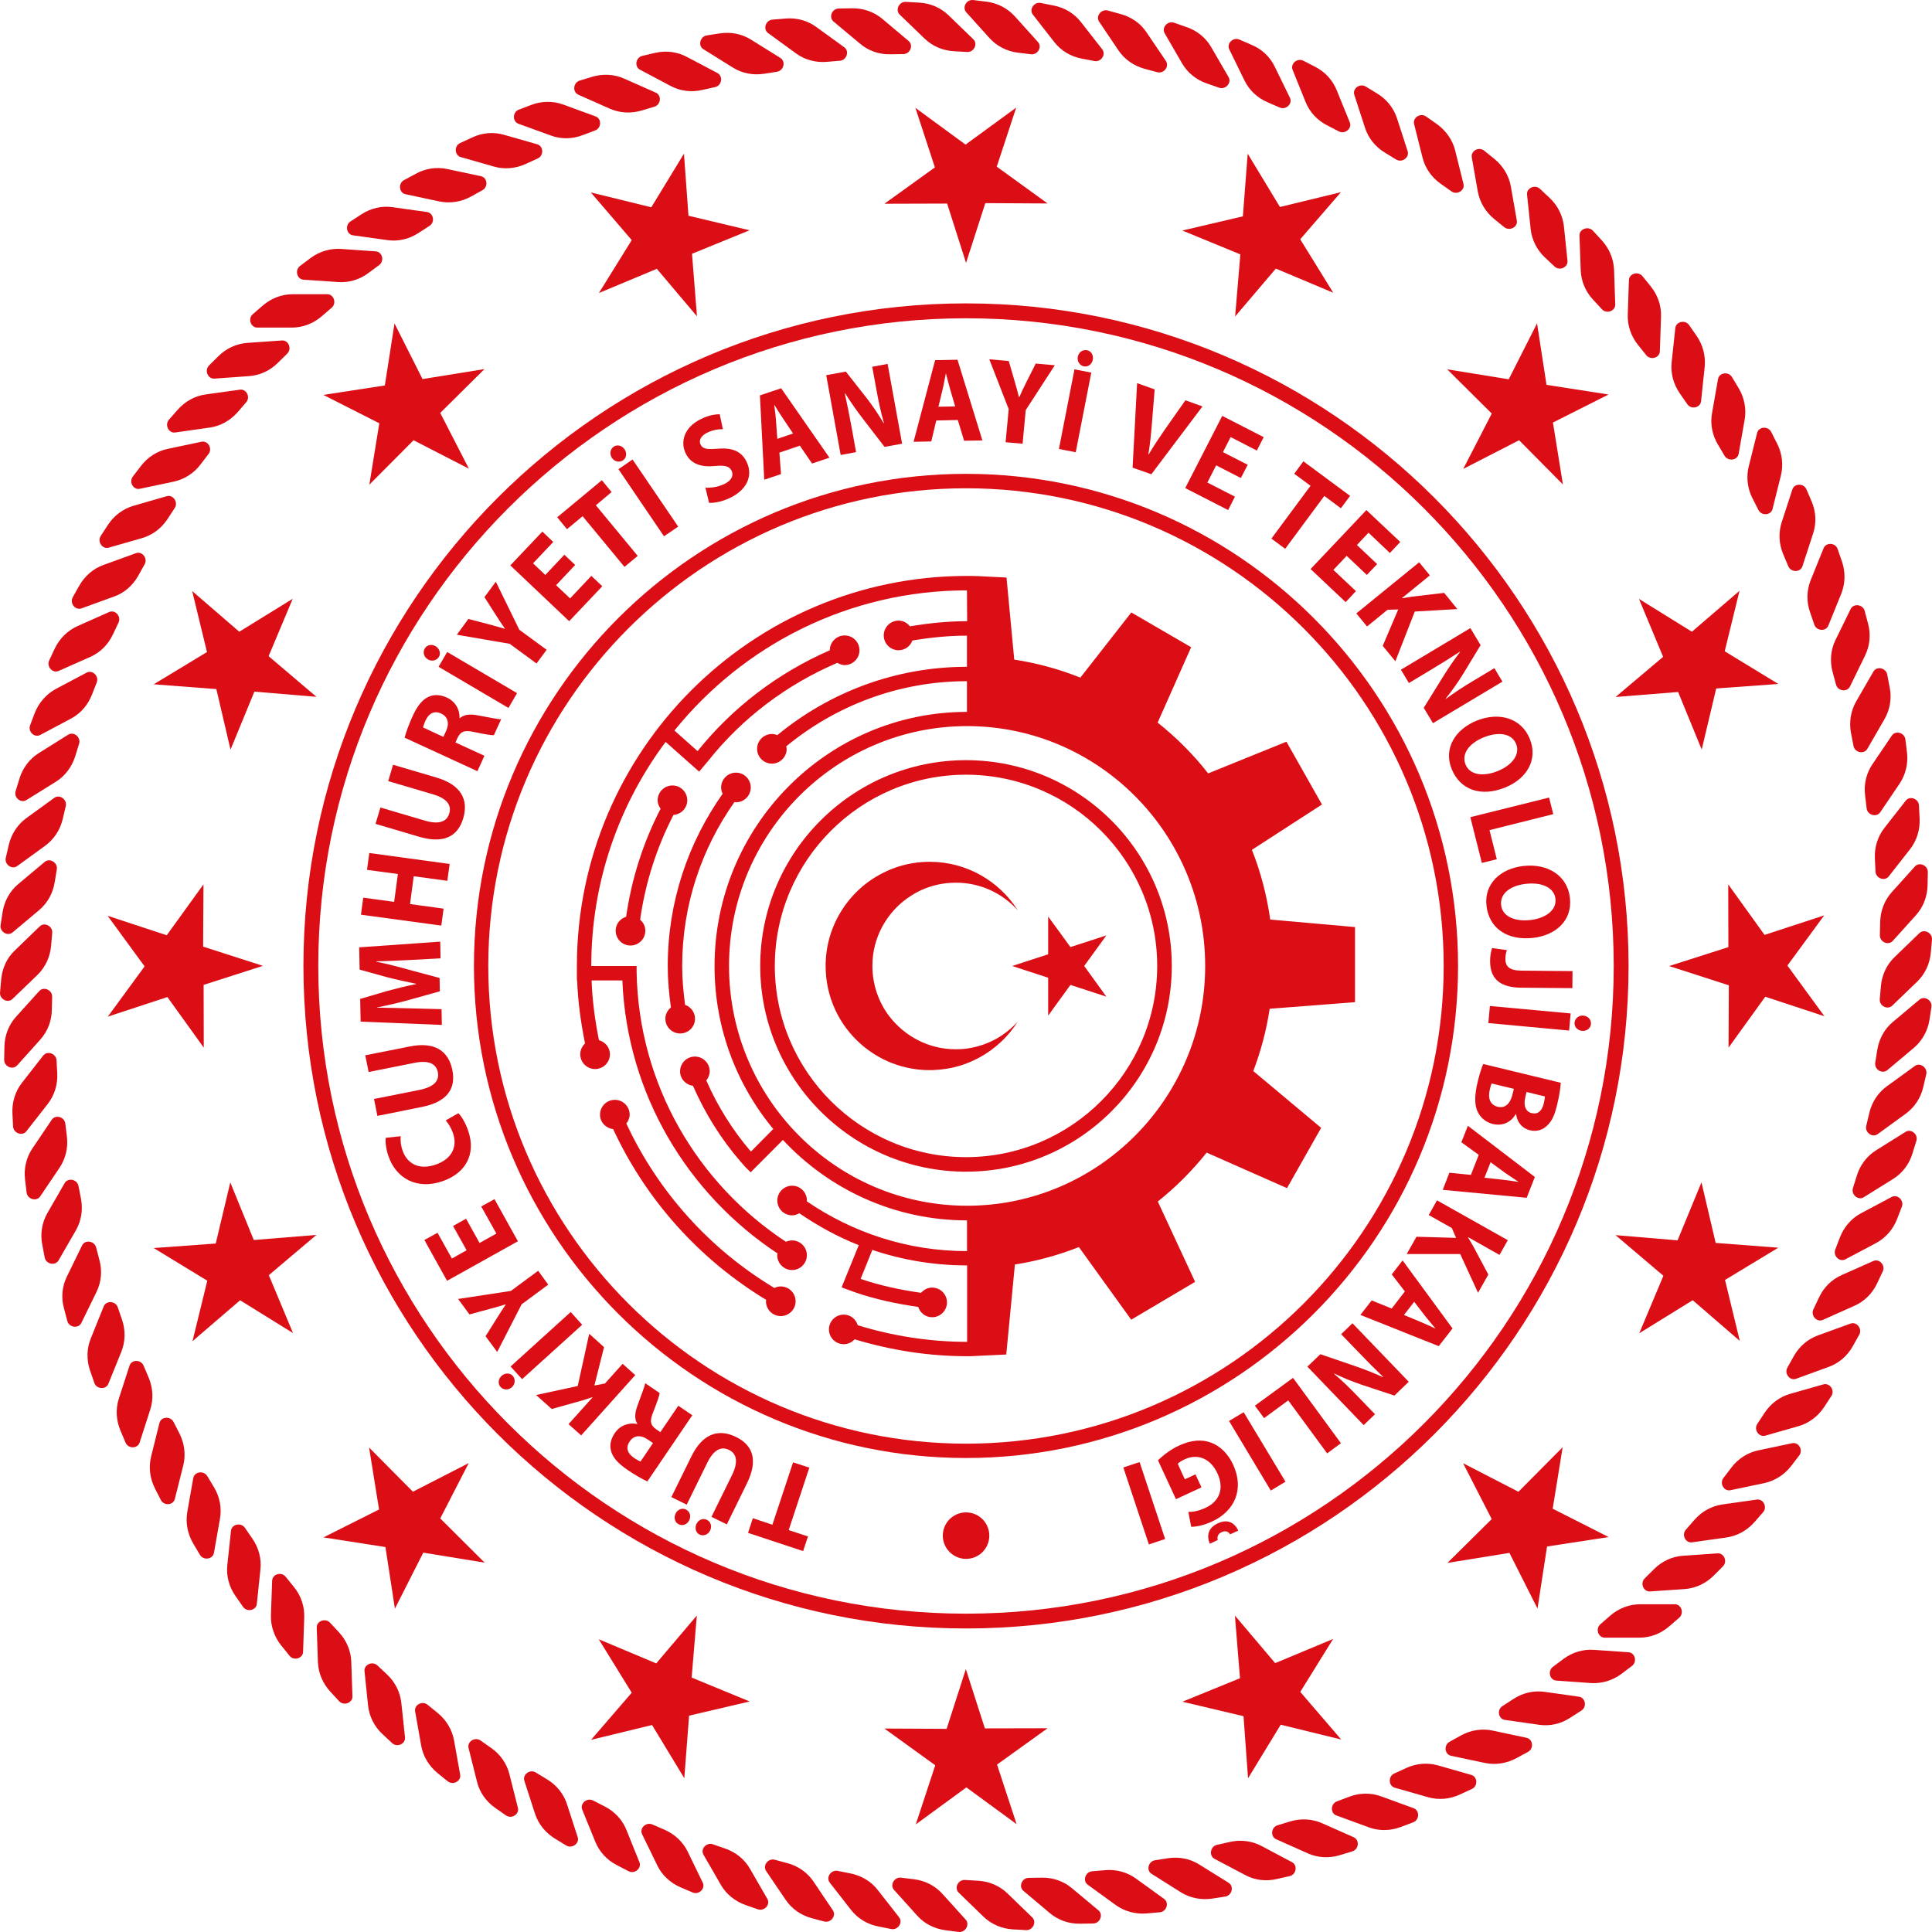 <?xml version="1.0" encoding="UTF-8"?>
<svg xmlns="http://www.w3.org/2000/svg" xmlns:xlink="http://www.w3.org/1999/xlink" width="150pt" height="150pt" viewBox="0 0 150 150" version="1.1">
<g id="surface1">
<path style=" stroke:none;fill-rule:nonzero;fill:rgb(85.882%,5.098%,8.235%);fill-opacity:1;" d="M 127.281 127.148 L 124.594 127.148 C 124.078 127.148 123.852 126.453 124.254 126.105 L 125.023 125.434 C 125.684 124.863 126.504 124.555 127.344 124.555 L 130.031 124.555 C 130.547 124.555 130.773 125.25 130.371 125.602 L 129.602 126.266 C 128.945 126.84 128.125 127.148 127.281 127.148 "/>
<path style=" stroke:none;fill-rule:nonzero;fill:rgb(85.882%,5.098%,8.235%);fill-opacity:1;" d="M 130.789 123.375 L 128.105 123.559 C 127.594 123.59 127.32 122.914 127.695 122.547 L 128.422 121.824 C 129.035 121.211 129.828 120.844 130.672 120.789 L 133.352 120.602 C 133.863 120.566 134.141 121.246 133.766 121.613 L 133.047 122.336 C 132.43 122.949 131.637 123.316 130.789 123.375 "/>
<path style=" stroke:none;fill-rule:nonzero;fill:rgb(85.882%,5.098%,8.235%);fill-opacity:1;" d="M 134.035 119.371 L 131.371 119.746 C 130.859 119.816 130.539 119.156 130.891 118.762 L 131.559 117.996 C 132.137 117.34 132.898 116.922 133.734 116.805 L 136.398 116.426 C 136.91 116.355 137.23 117.012 136.887 117.406 L 136.215 118.176 C 135.637 118.836 134.871 119.25 134.035 119.371 "/>
<path style=" stroke:none;fill-rule:nonzero;fill:rgb(85.882%,5.098%,8.235%);fill-opacity:1;" d="M 136.984 115.148 L 134.355 115.699 C 133.855 115.809 133.484 115.176 133.805 114.754 L 134.422 113.945 C 134.945 113.254 135.684 112.781 136.512 112.605 L 139.141 112.051 C 139.645 111.941 140.012 112.574 139.695 112.996 L 139.074 113.809 C 138.547 114.496 137.809 114.965 136.984 115.148 "/>
<path style=" stroke:none;fill-rule:nonzero;fill:rgb(85.882%,5.098%,8.235%);fill-opacity:1;" d="M 139.637 110.727 L 137.055 111.465 C 136.559 111.605 136.148 111 136.434 110.555 L 136.996 109.703 C 137.465 108.977 138.176 108.453 138.98 108.219 L 141.566 107.484 C 142.059 107.34 142.477 107.945 142.184 108.391 L 141.625 109.246 C 141.145 109.969 140.445 110.496 139.637 110.727 "/>
<path style=" stroke:none;fill-rule:nonzero;fill:rgb(85.882%,5.098%,8.235%);fill-opacity:1;" d="M 141.969 106.129 L 139.449 107.047 C 138.965 107.227 138.516 106.648 138.77 106.184 L 139.266 105.297 C 139.691 104.539 140.352 103.965 141.145 103.68 L 143.664 102.766 C 144.156 102.586 144.602 103.164 144.352 103.625 L 143.852 104.516 C 143.43 105.273 142.766 105.844 141.969 106.129 "/>
<path style=" stroke:none;fill-rule:nonzero;fill:rgb(85.882%,5.098%,8.235%);fill-opacity:1;" d="M 143.98 101.379 L 141.523 102.477 C 141.055 102.684 140.566 102.141 140.789 101.66 L 141.227 100.738 C 141.594 99.949 142.215 99.336 142.988 98.996 L 145.441 97.906 C 145.91 97.695 146.406 98.238 146.176 98.715 L 145.738 99.641 C 145.371 100.426 144.75 101.039 143.98 101.379 "/>
<path style=" stroke:none;fill-rule:nonzero;fill:rgb(85.882%,5.098%,8.235%);fill-opacity:1;" d="M 145.656 96.512 L 143.281 97.77 C 142.828 98.016 142.301 97.504 142.488 97.016 L 142.855 96.059 C 143.176 95.25 143.746 94.59 144.496 94.195 L 146.863 92.934 C 147.316 92.691 147.852 93.199 147.656 93.695 L 147.289 94.645 C 146.977 95.453 146.398 96.113 145.656 96.512 "/>
<path style=" stroke:none;fill-rule:nonzero;fill:rgb(85.882%,5.098%,8.235%);fill-opacity:1;" d="M 146.984 91.531 L 144.703 92.953 C 144.27 93.227 143.711 92.754 143.859 92.25 L 144.164 91.273 C 144.422 90.445 144.949 89.746 145.672 89.301 L 147.945 87.879 C 148.379 87.605 148.945 88.07 148.785 88.578 L 148.484 89.551 C 148.23 90.391 147.699 91.086 146.984 91.531 "/>
<path style=" stroke:none;fill-rule:nonzero;fill:rgb(85.882%,5.098%,8.235%);fill-opacity:1;" d="M 147.961 86.469 L 145.785 88.051 C 145.371 88.355 144.773 87.926 144.895 87.414 L 145.129 86.422 C 145.324 85.574 145.809 84.84 146.488 84.344 L 148.664 82.766 C 149.078 82.461 149.672 82.891 149.555 83.41 L 149.32 84.406 C 149.125 85.246 148.641 85.977 147.961 86.469 "/>
<path style=" stroke:none;fill-rule:nonzero;fill:rgb(85.882%,5.098%,8.235%);fill-opacity:1;" d="M 148.586 81.359 L 146.531 83.086 C 146.129 83.414 145.512 83.031 145.594 82.504 L 145.754 81.504 C 145.891 80.645 146.32 79.879 146.965 79.34 L 149.023 77.613 C 149.426 77.285 150.047 77.672 149.953 78.195 L 149.801 79.199 C 149.66 80.051 149.23 80.816 148.586 81.359 "/>
<path style=" stroke:none;fill-rule:nonzero;fill:rgb(85.882%,5.098%,8.235%);fill-opacity:1;" d="M 148.852 76.211 L 146.914 78.078 C 146.539 78.434 145.898 78.094 145.945 77.57 L 146.035 76.555 C 146.109 75.691 146.484 74.895 147.094 74.309 L 149.023 72.445 C 149.395 72.09 150.051 72.43 149.996 72.961 L 149.906 73.977 C 149.828 74.828 149.461 75.625 148.852 76.211 "/>
<path style=" stroke:none;fill-rule:nonzero;fill:rgb(85.882%,5.098%,8.235%);fill-opacity:1;" d="M 148.754 71.055 L 146.953 73.051 C 146.609 73.434 145.941 73.141 145.953 72.609 L 145.977 71.586 C 145.996 70.715 146.309 69.906 146.875 69.27 L 148.672 67.273 C 149.016 66.895 149.691 67.184 149.676 67.719 L 149.656 68.738 C 149.637 69.613 149.316 70.43 148.754 71.055 "/>
<path style=" stroke:none;fill-rule:nonzero;fill:rgb(85.882%,5.098%,8.235%);fill-opacity:1;" d="M 148.301 65.926 L 146.648 68.035 C 146.336 68.449 145.645 68.199 145.613 67.672 L 145.566 66.645 C 145.523 65.781 145.785 64.945 146.305 64.281 L 147.961 62.164 C 148.273 61.762 148.961 62.004 148.988 62.535 L 149.039 63.555 C 149.078 64.426 148.816 65.262 148.301 65.926 "/>
<path style=" stroke:none;fill-rule:nonzero;fill:rgb(85.882%,5.098%,8.235%);fill-opacity:1;" d="M 147.488 60.836 L 145.984 63.059 C 145.695 63.488 144.988 63.285 144.926 62.762 L 144.805 61.75 C 144.699 60.887 144.898 60.035 145.375 59.336 L 146.879 57.113 C 147.172 56.684 147.871 56.887 147.934 57.41 L 148.059 58.422 C 148.16 59.285 147.953 60.137 147.488 60.836 "/>
<path style=" stroke:none;fill-rule:nonzero;fill:rgb(85.882%,5.098%,8.235%);fill-opacity:1;" d="M 146.32 55.82 L 144.98 58.141 C 144.719 58.586 144 58.434 143.906 57.914 L 143.711 56.914 C 143.551 56.066 143.691 55.199 144.109 54.465 L 145.449 52.145 C 145.703 51.695 146.426 51.852 146.523 52.371 L 146.715 53.371 C 146.887 54.219 146.738 55.086 146.32 55.82 "/>
<path style=" stroke:none;fill-rule:nonzero;fill:rgb(85.882%,5.098%,8.235%);fill-opacity:1;" d="M 144.809 50.887 L 143.629 53.305 C 143.406 53.762 142.676 53.664 142.547 53.148 L 142.281 52.164 C 142.055 51.324 142.137 50.449 142.504 49.695 L 143.684 47.285 C 143.91 46.82 144.641 46.926 144.773 47.43 L 145.035 48.414 C 145.262 49.254 145.176 50.129 144.809 50.887 "/>
<path style=" stroke:none;fill-rule:nonzero;fill:rgb(85.882%,5.098%,8.235%);fill-opacity:1;" d="M 142.961 46.078 L 141.953 48.57 C 141.762 49.047 141.031 48.996 140.863 48.496 L 140.531 47.531 C 140.246 46.711 140.266 45.836 140.578 45.051 L 141.586 42.559 C 141.781 42.086 142.516 42.129 142.676 42.637 L 143.012 43.602 C 143.289 44.426 143.27 45.301 142.961 46.078 "/>
<path style=" stroke:none;fill-rule:nonzero;fill:rgb(85.882%,5.098%,8.235%);fill-opacity:1;" d="M 140.773 41.41 L 139.941 43.965 C 139.785 44.453 139.055 44.453 138.844 43.969 L 138.449 43.031 C 138.113 42.23 138.07 41.355 138.328 40.555 L 139.16 38 C 139.32 37.512 140.051 37.512 140.254 38 L 140.656 38.934 C 140.996 39.734 141.035 40.609 140.773 41.41 "/>
<path style=" stroke:none;fill-rule:nonzero;fill:rgb(85.882%,5.098%,8.235%);fill-opacity:1;" d="M 138.27 36.91 L 137.621 39.516 C 137.496 40.016 136.766 40.07 136.523 39.594 L 136.059 38.68 C 135.664 37.906 135.57 37.039 135.77 36.219 L 136.422 33.613 C 136.547 33.113 137.273 33.066 137.516 33.535 L 137.977 34.445 C 138.371 35.219 138.469 36.09 138.27 36.91 "/>
<path style=" stroke:none;fill-rule:nonzero;fill:rgb(85.882%,5.098%,8.235%);fill-opacity:1;" d="M 135.453 32.59 L 134.988 35.234 C 134.898 35.746 134.176 35.844 133.898 35.391 L 133.379 34.516 C 132.934 33.766 132.77 32.906 132.922 32.074 L 133.387 29.43 C 133.477 28.926 134.195 28.824 134.469 29.273 L 134.996 30.148 C 135.434 30.898 135.605 31.762 135.453 32.59 "/>
<path style=" stroke:none;fill-rule:nonzero;fill:rgb(85.882%,5.098%,8.235%);fill-opacity:1;" d="M 132.352 28.48 L 132.07 31.148 C 132.02 31.66 131.301 31.82 131 31.379 L 130.422 30.547 C 129.926 29.828 129.699 28.984 129.785 28.145 L 130.07 25.477 C 130.125 24.961 130.84 24.805 131.141 25.238 L 131.727 26.078 C 132.215 26.797 132.434 27.637 132.352 28.48 "/>
<path style=" stroke:none;fill-rule:nonzero;fill:rgb(85.882%,5.098%,8.235%);fill-opacity:1;" d="M 128.961 24.59 L 128.871 27.273 C 128.855 27.789 128.148 27.988 127.816 27.578 L 127.18 26.785 C 126.629 26.105 126.352 25.281 126.379 24.434 L 126.469 21.75 C 126.488 21.234 127.191 21.035 127.523 21.445 L 128.164 22.234 C 128.711 22.914 128.996 23.75 128.961 24.59 "/>
<path style=" stroke:none;fill-rule:nonzero;fill:rgb(85.882%,5.098%,8.235%);fill-opacity:1;" d="M 125.316 20.949 L 125.406 23.637 C 125.426 24.148 124.734 24.398 124.379 24.016 L 123.684 23.266 C 123.094 22.629 122.754 21.82 122.727 20.98 L 122.629 18.289 C 122.613 17.781 123.305 17.523 123.672 17.91 L 124.359 18.656 C 124.945 19.301 125.285 20.109 125.316 20.949 "/>
<path style=" stroke:none;fill-rule:nonzero;fill:rgb(85.882%,5.098%,8.235%);fill-opacity:1;" d="M 121.422 17.574 L 121.699 20.246 C 121.75 20.754 121.086 21.059 120.699 20.695 L 119.953 19.996 C 119.32 19.406 118.93 18.613 118.84 17.781 L 118.559 15.109 C 118.504 14.602 119.176 14.301 119.559 14.66 L 120.305 15.359 C 120.941 15.949 121.328 16.734 121.422 17.574 "/>
<path style=" stroke:none;fill-rule:nonzero;fill:rgb(85.882%,5.098%,8.235%);fill-opacity:1;" d="M 117.301 14.477 L 117.766 17.121 C 117.855 17.629 117.211 17.969 116.789 17.637 L 116.004 17 C 115.336 16.449 114.887 15.699 114.734 14.863 L 114.27 12.219 C 114.18 11.711 114.824 11.363 115.234 11.699 L 116.031 12.344 C 116.703 12.895 117.156 13.645 117.301 14.477 "/>
<path style=" stroke:none;fill-rule:nonzero;fill:rgb(85.882%,5.098%,8.235%);fill-opacity:1;" d="M 112.977 11.676 L 113.625 14.281 C 113.75 14.773 113.129 15.172 112.691 14.859 L 111.859 14.27 C 111.148 13.773 110.645 13.051 110.445 12.234 L 109.789 9.629 C 109.672 9.125 110.285 8.738 110.727 9.047 L 111.555 9.629 C 112.266 10.141 112.77 10.859 112.977 11.676 "/>
<path style=" stroke:none;fill-rule:nonzero;fill:rgb(85.882%,5.098%,8.235%);fill-opacity:1;" d="M 108.461 9.18 L 109.289 11.734 C 109.445 12.227 108.855 12.66 108.398 12.387 L 107.531 11.855 C 106.785 11.406 106.238 10.727 105.98 9.922 L 105.148 7.363 C 104.988 6.875 105.578 6.445 106.035 6.719 L 106.906 7.25 C 107.648 7.695 108.199 8.375 108.461 9.18 "/>
<path style=" stroke:none;fill-rule:nonzero;fill:rgb(85.882%,5.098%,8.235%);fill-opacity:1;" d="M 103.785 7.012 L 104.797 9.496 C 104.988 9.977 104.426 10.445 103.949 10.203 L 103.051 9.738 C 102.27 9.344 101.68 8.699 101.363 7.914 L 100.359 5.426 C 100.164 4.945 100.727 4.477 101.195 4.715 L 102.105 5.184 C 102.879 5.578 103.469 6.227 103.785 7.012 "/>
<path style=" stroke:none;fill-rule:nonzero;fill:rgb(85.882%,5.098%,8.235%);fill-opacity:1;" d="M 98.969 5.172 L 100.148 7.586 C 100.375 8.047 99.855 8.555 99.363 8.352 L 98.426 7.945 C 97.625 7.605 96.984 7.004 96.621 6.246 L 95.441 3.836 C 95.215 3.375 95.738 2.863 96.227 3.07 L 97.16 3.477 C 97.965 3.809 98.605 4.41 98.969 5.172 "/>
<path style=" stroke:none;fill-rule:nonzero;fill:rgb(85.882%,5.098%,8.235%);fill-opacity:1;" d="M 94.039 3.664 L 95.387 5.988 C 95.641 6.434 95.156 6.984 94.648 6.809 L 93.691 6.477 C 92.863 6.191 92.191 5.637 91.77 4.91 L 90.426 2.586 C 90.164 2.137 90.66 1.59 91.16 1.766 L 92.121 2.102 C 92.941 2.379 93.621 2.934 94.039 3.664 "/>
<path style=" stroke:none;fill-rule:nonzero;fill:rgb(85.882%,5.098%,8.235%);fill-opacity:1;" d="M 89.016 2.512 L 90.52 4.734 C 90.809 5.172 90.355 5.746 89.844 5.605 L 88.859 5.34 C 88.02 5.109 87.305 4.605 86.836 3.91 L 85.336 1.684 C 85.051 1.262 85.496 0.68 86.004 0.816 L 86.988 1.086 C 87.828 1.309 88.551 1.809 89.016 2.512 "/>
<path style=" stroke:none;fill-rule:nonzero;fill:rgb(85.882%,5.098%,8.235%);fill-opacity:1;" d="M 83.922 1.711 L 85.574 3.824 C 85.891 4.234 85.484 4.844 84.965 4.738 L 83.965 4.547 C 83.109 4.379 82.359 3.922 81.844 3.254 L 80.195 1.141 C 79.875 0.738 80.285 0.129 80.805 0.23 L 81.805 0.43 C 82.656 0.59 83.406 1.047 83.922 1.711 "/>
<path style=" stroke:none;fill-rule:nonzero;fill:rgb(85.882%,5.098%,8.235%);fill-opacity:1;" d="M 78.789 1.266 L 80.586 3.262 C 80.93 3.645 80.566 4.281 80.035 4.211 L 79.031 4.09 C 78.16 3.98 77.387 3.578 76.82 2.953 L 75.02 0.953 C 74.68 0.57 75.039 -0.059 75.57 0.004 L 76.578 0.129 C 77.445 0.234 78.219 0.641 78.789 1.266 "/>
<path style=" stroke:none;fill-rule:nonzero;fill:rgb(85.882%,5.098%,8.235%);fill-opacity:1;" d="M 73.637 1.18 L 75.57 3.051 C 75.934 3.406 75.621 4.066 75.086 4.035 L 74.07 3.977 C 73.199 3.93 72.398 3.586 71.789 3 L 69.855 1.137 C 69.484 0.781 69.805 0.113 70.328 0.145 L 71.352 0.203 C 72.227 0.25 73.031 0.594 73.637 1.18 "/>
<path style=" stroke:none;fill-rule:nonzero;fill:rgb(85.882%,5.098%,8.235%);fill-opacity:1;" d="M 68.488 1.453 L 70.547 3.184 C 70.941 3.512 70.664 4.191 70.141 4.199 L 69.121 4.215 C 68.25 4.234 67.426 3.945 66.781 3.398 L 64.719 1.676 C 64.32 1.344 64.594 0.664 65.125 0.66 L 66.145 0.645 C 67.016 0.629 67.84 0.914 68.488 1.453 "/>
<path style=" stroke:none;fill-rule:nonzero;fill:rgb(85.882%,5.098%,8.235%);fill-opacity:1;" d="M 63.375 2.094 L 65.551 3.672 C 65.965 3.969 65.738 4.672 65.215 4.715 L 64.199 4.801 C 63.336 4.875 62.484 4.645 61.805 4.148 L 59.637 2.57 C 59.219 2.266 59.441 1.57 59.969 1.523 L 60.984 1.441 C 61.844 1.363 62.691 1.594 63.375 2.094 "/>
<path style=" stroke:none;fill-rule:nonzero;fill:rgb(85.882%,5.098%,8.235%);fill-opacity:1;" d="M 58.309 3.078 L 60.59 4.5 C 61.023 4.773 60.855 5.484 60.324 5.57 L 59.32 5.727 C 58.461 5.859 57.605 5.691 56.887 5.238 L 54.609 3.82 C 54.172 3.547 54.352 2.836 54.871 2.75 L 55.875 2.594 C 56.734 2.461 57.594 2.629 58.309 3.078 "/>
<path style=" stroke:none;fill-rule:nonzero;fill:rgb(85.882%,5.098%,8.235%);fill-opacity:1;" d="M 53.336 4.422 L 55.711 5.676 C 56.16 5.926 56.039 6.645 55.52 6.762 L 54.523 6.984 C 53.676 7.18 52.805 7.07 52.066 6.672 L 49.691 5.414 C 49.234 5.176 49.359 4.449 49.879 4.336 L 50.875 4.102 C 51.719 3.91 52.586 4.02 53.336 4.422 "/>
<path style=" stroke:none;fill-rule:nonzero;fill:rgb(85.882%,5.098%,8.235%);fill-opacity:1;" d="M 48.461 6.105 L 50.914 7.191 C 51.387 7.406 51.316 8.129 50.805 8.285 L 49.824 8.578 C 48.996 8.828 48.121 8.781 47.352 8.441 L 44.898 7.352 C 44.43 7.137 44.5 6.41 45.012 6.254 L 45.984 5.961 C 46.816 5.711 47.691 5.762 48.461 6.105 "/>
<path style=" stroke:none;fill-rule:nonzero;fill:rgb(85.882%,5.098%,8.235%);fill-opacity:1;" d="M 43.715 8.113 L 46.238 9.035 C 46.727 9.215 46.703 9.945 46.203 10.129 L 45.25 10.488 C 44.445 10.801 43.559 10.816 42.77 10.523 L 40.25 9.609 C 39.77 9.43 39.789 8.695 40.285 8.512 L 41.238 8.148 C 42.047 7.84 42.926 7.828 43.715 8.113 "/>
<path style=" stroke:none;fill-rule:nonzero;fill:rgb(85.882%,5.098%,8.235%);fill-opacity:1;" d="M 39.129 10.465 L 41.711 11.203 C 42.203 11.344 42.234 12.078 41.754 12.301 L 40.824 12.727 C 40.035 13.09 39.16 13.164 38.355 12.934 L 35.77 12.195 C 35.281 12.051 35.25 11.32 35.73 11.102 L 36.656 10.676 C 37.441 10.301 38.316 10.23 39.129 10.465 "/>
<path style=" stroke:none;fill-rule:nonzero;fill:rgb(85.882%,5.098%,8.235%);fill-opacity:1;" d="M 34.711 13.121 L 37.34 13.68 C 37.844 13.789 37.922 14.512 37.453 14.77 L 36.566 15.262 C 35.805 15.68 34.941 15.809 34.113 15.641 L 31.484 15.078 C 30.98 14.977 30.898 14.246 31.363 13.988 L 32.266 13.5 C 33.02 13.078 33.887 12.949 34.711 13.121 "/>
<path style=" stroke:none;fill-rule:nonzero;fill:rgb(85.882%,5.098%,8.235%);fill-opacity:1;" d="M 30.488 16.086 L 33.148 16.461 C 33.66 16.535 33.797 17.25 33.344 17.539 L 32.484 18.094 C 31.754 18.57 30.898 18.766 30.07 18.641 L 27.406 18.27 C 26.895 18.199 26.77 17.477 27.211 17.191 L 28.066 16.637 C 28.801 16.156 29.656 15.965 30.488 16.086 "/>
<path style=" stroke:none;fill-rule:nonzero;fill:rgb(85.882%,5.098%,8.235%);fill-opacity:1;" d="M 26.488 19.328 L 29.172 19.516 C 29.684 19.547 29.863 20.262 29.441 20.578 L 28.621 21.184 C 27.93 21.711 27.086 21.961 26.246 21.898 L 23.566 21.715 C 23.051 21.68 22.871 20.969 23.297 20.648 L 24.109 20.035 C 24.805 19.52 25.645 19.27 26.488 19.328 "/>
<path style=" stroke:none;fill-rule:nonzero;fill:rgb(85.882%,5.098%,8.235%);fill-opacity:1;" d="M 22.719 22.844 L 25.41 22.844 C 25.922 22.844 26.156 23.547 25.75 23.891 L 24.98 24.555 C 24.32 25.125 23.504 25.434 22.66 25.434 L 19.977 25.434 C 19.461 25.434 19.227 24.734 19.629 24.391 L 20.398 23.727 C 21.055 23.16 21.875 22.844 22.719 22.844 "/>
<path style=" stroke:none;fill-rule:nonzero;fill:rgb(85.882%,5.098%,8.235%);fill-opacity:1;" d="M 19.211 26.621 L 21.891 26.434 C 22.398 26.398 22.68 27.078 22.305 27.449 L 21.574 28.172 C 20.961 28.781 20.164 29.148 19.324 29.203 L 16.645 29.395 C 16.129 29.43 15.855 28.75 16.23 28.375 L 16.949 27.66 C 17.57 27.047 18.363 26.68 19.211 26.621 "/>
<path style=" stroke:none;fill-rule:nonzero;fill:rgb(85.882%,5.098%,8.235%);fill-opacity:1;" d="M 15.969 30.625 L 18.629 30.254 C 19.141 30.184 19.461 30.844 19.109 31.238 L 18.441 32.012 C 17.863 32.664 17.102 33.086 16.266 33.199 L 13.605 33.578 C 13.094 33.648 12.77 32.996 13.113 32.59 L 13.785 31.824 C 14.363 31.164 15.129 30.738 15.969 30.625 "/>
<path style=" stroke:none;fill-rule:nonzero;fill:rgb(85.882%,5.098%,8.235%);fill-opacity:1;" d="M 13.016 34.852 L 15.641 34.297 C 16.145 34.191 16.516 34.82 16.191 35.246 L 15.574 36.055 C 15.051 36.746 14.309 37.219 13.484 37.395 L 10.859 37.949 C 10.355 38.059 9.988 37.426 10.309 37.004 L 10.93 36.195 C 11.453 35.5 12.195 35.023 13.016 34.852 "/>
<path style=" stroke:none;fill-rule:nonzero;fill:rgb(85.882%,5.098%,8.235%);fill-opacity:1;" d="M 10.363 39.27 L 12.949 38.523 C 13.445 38.387 13.855 38.996 13.57 39.434 L 13.012 40.289 C 12.535 41.02 11.836 41.547 11.02 41.781 L 8.441 42.52 C 7.949 42.664 7.535 42.055 7.82 41.609 L 8.379 40.754 C 8.852 40.031 9.555 39.504 10.363 39.27 "/>
<path style=" stroke:none;fill-rule:nonzero;fill:rgb(85.882%,5.098%,8.235%);fill-opacity:1;" d="M 8.031 43.863 L 10.555 42.949 C 11.039 42.77 11.488 43.352 11.23 43.809 L 10.734 44.699 C 10.309 45.461 9.648 46.035 8.855 46.316 L 6.328 47.234 C 5.844 47.41 5.395 46.836 5.648 46.371 L 6.148 45.48 C 6.574 44.727 7.238 44.148 8.031 43.863 "/>
<path style=" stroke:none;fill-rule:nonzero;fill:rgb(85.882%,5.098%,8.235%);fill-opacity:1;" d="M 6.02 48.609 L 8.469 47.52 C 8.941 47.309 9.43 47.852 9.203 48.336 L 8.77 49.254 C 8.398 50.047 7.781 50.66 7.012 51 L 4.555 52.09 C 4.086 52.297 3.594 51.754 3.82 51.273 L 4.25 50.355 C 4.629 49.57 5.25 48.953 6.02 48.609 "/>
<path style=" stroke:none;fill-rule:nonzero;fill:rgb(85.882%,5.098%,8.235%);fill-opacity:1;" d="M 4.344 53.484 L 6.719 52.227 C 7.172 51.98 7.703 52.488 7.512 52.98 L 7.141 53.934 C 6.824 54.738 6.25 55.406 5.5 55.797 L 3.129 57.059 C 2.676 57.305 2.145 56.797 2.34 56.305 L 2.699 55.352 C 3.023 54.539 3.605 53.887 4.344 53.484 "/>
<path style=" stroke:none;fill-rule:nonzero;fill:rgb(85.882%,5.098%,8.235%);fill-opacity:1;" d="M 3.02 58.465 L 5.297 57.039 C 5.73 56.77 6.297 57.238 6.141 57.746 L 5.84 58.719 C 5.578 59.551 5.051 60.246 4.336 60.695 L 2.055 62.113 C 1.621 62.391 1.055 61.926 1.215 61.414 L 1.512 60.445 C 1.77 59.605 2.305 58.914 3.02 58.465 "/>
<path style=" stroke:none;fill-rule:nonzero;fill:rgb(85.882%,5.098%,8.235%);fill-opacity:1;" d="M 2.039 63.523 L 4.215 61.945 C 4.629 61.645 5.227 62.074 5.105 62.59 L 4.871 63.586 C 4.672 64.43 4.191 65.164 3.512 65.66 L 1.34 67.238 C 0.926 67.547 0.328 67.113 0.449 66.602 L 0.68 65.605 C 0.879 64.754 1.359 64.023 2.039 63.523 "/>
<path style=" stroke:none;fill-rule:nonzero;fill:rgb(85.882%,5.098%,8.235%);fill-opacity:1;" d="M 1.414 68.641 L 3.477 66.914 C 3.871 66.586 4.496 66.977 4.41 67.496 L 4.246 68.5 C 4.109 69.359 3.68 70.125 3.035 70.664 L 0.977 72.391 C 0.578 72.719 -0.039 72.34 0.047 71.816 L 0.203 70.809 C 0.34 69.945 0.77 69.18 1.414 68.641 "/>
<path style=" stroke:none;fill-rule:nonzero;fill:rgb(85.882%,5.098%,8.235%);fill-opacity:1;" d="M 1.156 73.789 L 3.086 71.922 C 3.453 71.566 4.105 71.91 4.055 72.434 L 3.965 73.449 C 3.887 74.316 3.512 75.105 2.906 75.695 L 0.969 77.559 C 0.602 77.914 -0.051 77.574 0.004 77.051 L 0.094 76.035 C 0.172 75.164 0.539 74.371 1.156 73.789 "/>
<path style=" stroke:none;fill-rule:nonzero;fill:rgb(85.882%,5.098%,8.235%);fill-opacity:1;" d="M 1.246 78.941 L 3.047 76.945 C 3.391 76.566 4.055 76.855 4.051 77.387 L 4.023 78.41 C 4.012 79.273 3.691 80.09 3.125 80.719 L 1.328 82.719 C 0.984 83.102 0.316 82.805 0.324 82.273 L 0.344 81.254 C 0.363 80.379 0.68 79.566 1.246 78.941 "/>
<path style=" stroke:none;fill-rule:nonzero;fill:rgb(85.882%,5.098%,8.235%);fill-opacity:1;" d="M 1.703 84.07 L 3.355 81.953 C 3.676 81.551 4.359 81.801 4.391 82.324 L 4.445 83.352 C 4.484 84.215 4.227 85.051 3.703 85.715 L 2.051 87.828 C 1.734 88.234 1.047 87.984 1.016 87.453 L 0.965 86.434 C 0.926 85.574 1.184 84.73 1.703 84.07 "/>
<path style=" stroke:none;fill-rule:nonzero;fill:rgb(85.882%,5.098%,8.235%);fill-opacity:1;" d="M 2.516 89.164 L 4.016 86.941 C 4.301 86.512 5.012 86.711 5.07 87.234 L 5.195 88.25 C 5.297 89.109 5.094 89.961 4.625 90.66 L 3.121 92.887 C 2.836 93.316 2.125 93.109 2.066 92.586 L 1.945 91.574 C 1.84 90.715 2.047 89.859 2.516 89.164 "/>
<path style=" stroke:none;fill-rule:nonzero;fill:rgb(85.882%,5.098%,8.235%);fill-opacity:1;" d="M 3.68 94.18 L 5.02 91.855 C 5.281 91.41 6 91.566 6.094 92.078 L 6.289 93.078 C 6.449 93.93 6.309 94.797 5.887 95.531 L 4.547 97.855 C 4.285 98.301 3.57 98.148 3.469 97.629 L 3.281 96.629 C 3.113 95.781 3.262 94.91 3.68 94.18 "/>
<path style=" stroke:none;fill-rule:nonzero;fill:rgb(85.882%,5.098%,8.235%);fill-opacity:1;" d="M 5.195 99.109 L 6.375 96.691 C 6.602 96.234 7.324 96.336 7.461 96.844 L 7.719 97.828 C 7.949 98.672 7.863 99.539 7.496 100.301 L 6.316 102.711 C 6.09 103.176 5.359 103.07 5.227 102.559 L 4.965 101.574 C 4.738 100.738 4.82 99.871 5.195 99.109 "/>
<path style=" stroke:none;fill-rule:nonzero;fill:rgb(85.882%,5.098%,8.235%);fill-opacity:1;" d="M 7.047 103.922 L 8.051 101.43 C 8.246 100.949 8.977 101 9.145 101.504 L 9.477 102.469 C 9.754 103.297 9.734 104.164 9.422 104.949 L 8.414 107.434 C 8.227 107.914 7.488 107.863 7.324 107.363 L 6.988 106.398 C 6.711 105.574 6.73 104.699 7.047 103.922 "/>
<path style=" stroke:none;fill-rule:nonzero;fill:rgb(85.882%,5.098%,8.235%);fill-opacity:1;" d="M 9.227 108.586 L 10.055 106.035 C 10.211 105.539 10.945 105.539 11.148 106.031 L 11.547 106.969 C 11.879 107.766 11.926 108.645 11.664 109.445 L 10.84 112 C 10.68 112.488 9.949 112.488 9.746 112.004 L 9.352 111.066 C 9.012 110.262 8.969 109.391 9.227 108.586 "/>
<path style=" stroke:none;fill-rule:nonzero;fill:rgb(85.882%,5.098%,8.235%);fill-opacity:1;" d="M 11.73 113.09 L 12.379 110.484 C 12.5 109.98 13.238 109.93 13.477 110.406 L 13.941 111.309 C 14.328 112.09 14.43 112.953 14.23 113.773 L 13.574 116.379 C 13.449 116.875 12.727 116.93 12.484 116.453 L 12.023 115.547 C 11.637 114.781 11.531 113.906 11.73 113.09 "/>
<path style=" stroke:none;fill-rule:nonzero;fill:rgb(85.882%,5.098%,8.235%);fill-opacity:1;" d="M 14.539 117.406 L 15.004 114.762 C 15.094 114.25 15.816 114.148 16.094 114.605 L 16.621 115.48 C 17.066 116.227 17.227 117.09 17.078 117.914 L 16.613 120.559 C 16.523 121.07 15.801 121.172 15.523 120.719 L 15.004 119.844 C 14.566 119.094 14.398 118.238 14.539 117.406 "/>
<path style=" stroke:none;fill-rule:nonzero;fill:rgb(85.882%,5.098%,8.235%);fill-opacity:1;" d="M 17.648 121.52 L 17.934 118.852 C 17.988 118.34 18.699 118.18 19.012 118.613 L 19.59 119.453 C 20.09 120.172 20.309 121.016 20.219 121.855 L 19.941 124.523 C 19.891 125.035 19.172 125.191 18.871 124.754 L 18.289 123.922 C 17.785 123.203 17.559 122.355 17.648 121.52 "/>
<path style=" stroke:none;fill-rule:nonzero;fill:rgb(85.882%,5.098%,8.235%);fill-opacity:1;" d="M 21.035 125.41 L 21.129 122.727 C 21.148 122.211 21.852 122.004 22.18 122.422 L 22.824 123.215 C 23.371 123.891 23.648 124.719 23.621 125.566 L 23.531 128.25 C 23.516 128.762 22.809 128.965 22.48 128.555 L 21.84 127.762 C 21.289 127.074 21.012 126.25 21.035 125.41 "/>
<path style=" stroke:none;fill-rule:nonzero;fill:rgb(85.882%,5.098%,8.235%);fill-opacity:1;" d="M 24.684 129.051 L 24.59 126.363 C 24.578 125.852 25.262 125.602 25.621 125.984 L 26.316 126.73 C 26.906 127.363 27.246 128.176 27.273 129.016 L 27.363 131.699 C 27.379 132.215 26.695 132.469 26.328 132.078 L 25.641 131.336 C 25.055 130.695 24.715 129.887 24.684 129.051 "/>
<path style=" stroke:none;fill-rule:nonzero;fill:rgb(85.882%,5.098%,8.235%);fill-opacity:1;" d="M 28.578 132.426 L 28.301 129.754 C 28.246 129.246 28.91 128.941 29.301 129.305 L 30.047 130.004 C 30.68 130.594 31.07 131.379 31.16 132.219 L 31.445 134.891 C 31.496 135.398 30.828 135.695 30.445 135.336 L 29.695 134.637 C 29.059 134.047 28.672 133.262 28.578 132.426 "/>
<path style=" stroke:none;fill-rule:nonzero;fill:rgb(85.882%,5.098%,8.235%);fill-opacity:1;" d="M 32.699 135.52 L 32.23 132.875 C 32.145 132.363 32.785 132.02 33.199 132.359 L 33.988 133 C 34.66 133.551 35.105 134.305 35.254 135.137 L 35.727 137.781 C 35.816 138.289 35.172 138.629 34.762 138.301 L 33.965 137.656 C 33.297 137.102 32.844 136.355 32.699 135.52 "/>
<path style=" stroke:none;fill-rule:nonzero;fill:rgb(85.882%,5.098%,8.235%);fill-opacity:1;" d="M 37.031 138.32 L 36.379 135.715 C 36.254 135.219 36.879 134.824 37.316 135.137 L 38.145 135.719 C 38.855 136.219 39.355 136.941 39.555 137.762 L 40.211 140.363 C 40.336 140.863 39.715 141.254 39.281 140.945 L 38.445 140.363 C 37.73 139.859 37.23 139.145 37.031 138.32 "/>
<path style=" stroke:none;fill-rule:nonzero;fill:rgb(85.882%,5.098%,8.235%);fill-opacity:1;" d="M 41.539 140.816 L 40.711 138.262 C 40.555 137.77 41.141 137.34 41.594 137.613 L 42.469 138.145 C 43.211 138.594 43.762 139.273 44.02 140.074 L 44.852 142.637 C 45.012 143.121 44.414 143.555 43.961 143.285 L 43.09 142.75 C 42.352 142.301 41.801 141.621 41.539 140.816 "/>
<path style=" stroke:none;fill-rule:nonzero;fill:rgb(85.882%,5.098%,8.235%);fill-opacity:1;" d="M 46.215 142.984 L 45.203 140.5 C 45.012 140.02 45.57 139.551 46.047 139.789 L 46.949 140.254 C 47.73 140.648 48.324 141.297 48.637 142.078 L 49.641 144.57 C 49.84 145.051 49.281 145.52 48.805 145.281 L 47.895 144.809 C 47.121 144.414 46.531 143.77 46.215 142.984 "/>
<path style=" stroke:none;fill-rule:nonzero;fill:rgb(85.882%,5.098%,8.235%);fill-opacity:1;" d="M 51.031 144.828 L 49.855 142.414 C 49.625 141.953 50.148 141.441 50.641 141.648 L 51.574 142.051 C 52.375 142.395 53.016 142.996 53.387 143.75 L 54.559 146.164 C 54.785 146.629 54.262 147.137 53.773 146.93 L 52.84 146.531 C 52.035 146.184 51.395 145.59 51.031 144.828 "/>
<path style=" stroke:none;fill-rule:nonzero;fill:rgb(85.882%,5.098%,8.235%);fill-opacity:1;" d="M 55.961 146.328 L 54.621 144.004 C 54.359 143.555 54.844 143.016 55.352 143.191 L 56.309 143.523 C 57.137 143.809 57.809 144.363 58.23 145.094 L 59.574 147.422 C 59.836 147.871 59.344 148.414 58.84 148.238 L 57.887 147.906 C 57.059 147.613 56.379 147.059 55.961 146.328 "/>
<path style=" stroke:none;fill-rule:nonzero;fill:rgb(85.882%,5.098%,8.235%);fill-opacity:1;" d="M 60.984 147.48 L 59.48 145.262 C 59.191 144.828 59.645 144.254 60.156 144.391 L 61.137 144.656 C 61.977 144.879 62.691 145.391 63.164 146.09 L 64.664 148.316 C 64.953 148.738 64.504 149.32 63.988 149.184 L 63.004 148.922 C 62.164 148.691 61.453 148.184 60.984 147.48 "/>
<path style=" stroke:none;fill-rule:nonzero;fill:rgb(85.882%,5.098%,8.235%);fill-opacity:1;" d="M 66.074 148.285 L 64.426 146.172 C 64.105 145.766 64.516 145.156 65.031 145.254 L 66.031 145.453 C 66.887 145.621 67.637 146.078 68.148 146.738 L 69.805 148.855 C 70.121 149.262 69.715 149.871 69.195 149.77 L 68.195 149.57 C 67.34 149.406 66.594 148.953 66.074 148.285 "/>
<path style=" stroke:none;fill-rule:nonzero;fill:rgb(85.882%,5.098%,8.235%);fill-opacity:1;" d="M 71.211 148.73 L 69.414 146.734 C 69.07 146.352 69.434 145.715 69.961 145.781 L 70.969 145.906 C 71.836 146.012 72.609 146.414 73.176 147.047 L 74.977 149.039 C 75.316 149.426 74.953 150.059 74.426 149.996 L 73.414 149.863 C 72.555 149.754 71.773 149.359 71.211 148.73 "/>
<path style=" stroke:none;fill-rule:nonzero;fill:rgb(85.882%,5.098%,8.235%);fill-opacity:1;" d="M 76.363 148.816 L 74.434 146.945 C 74.066 146.59 74.379 145.934 74.914 145.961 L 75.93 146.02 C 76.801 146.066 77.605 146.41 78.211 146.996 L 80.141 148.863 C 80.512 149.219 80.195 149.879 79.664 149.852 L 78.645 149.797 C 77.773 149.746 76.969 149.398 76.363 148.816 "/>
<path style=" stroke:none;fill-rule:nonzero;fill:rgb(85.882%,5.098%,8.235%);fill-opacity:1;" d="M 81.516 148.539 L 79.461 146.809 C 79.066 146.48 79.336 145.805 79.863 145.797 L 80.887 145.781 C 81.754 145.766 82.578 146.055 83.227 146.602 L 85.285 148.32 C 85.68 148.648 85.41 149.328 84.875 149.34 L 83.855 149.355 C 82.984 149.371 82.16 149.078 81.516 148.539 "/>
<path style=" stroke:none;fill-rule:nonzero;fill:rgb(85.882%,5.098%,8.235%);fill-opacity:1;" d="M 86.629 147.91 L 84.449 146.328 C 84.039 146.031 84.262 145.328 84.789 145.285 L 85.809 145.199 C 86.672 145.125 87.52 145.355 88.199 145.855 L 90.379 147.43 C 90.797 147.734 90.57 148.43 90.039 148.469 L 89.02 148.559 C 88.16 148.629 87.316 148.398 86.629 147.91 "/>
<path style=" stroke:none;fill-rule:nonzero;fill:rgb(85.882%,5.098%,8.235%);fill-opacity:1;" d="M 91.691 146.922 L 89.414 145.488 C 88.977 145.227 89.148 144.512 89.676 144.43 L 90.68 144.273 C 91.535 144.141 92.398 144.309 93.113 144.762 L 95.391 146.18 C 95.828 146.453 95.648 147.164 95.129 147.25 L 94.121 147.406 C 93.266 147.535 92.406 147.363 91.691 146.922 "/>
<path style=" stroke:none;fill-rule:nonzero;fill:rgb(85.882%,5.098%,8.235%);fill-opacity:1;" d="M 96.672 145.574 L 94.297 144.32 C 93.84 144.074 93.969 143.355 94.48 143.234 L 95.469 143.012 C 96.324 142.816 97.191 142.926 97.941 143.32 L 100.309 144.578 C 100.766 144.82 100.645 145.547 100.125 145.66 L 99.129 145.887 C 98.281 146.086 97.41 145.977 96.672 145.574 "/>
<path style=" stroke:none;fill-rule:nonzero;fill:rgb(85.882%,5.098%,8.235%);fill-opacity:1;" d="M 101.539 143.895 L 99.086 142.801 C 98.613 142.59 98.684 141.863 99.195 141.711 L 100.176 141.414 C 101.004 141.164 101.879 141.215 102.648 141.555 L 105.105 142.645 C 105.574 142.859 105.5 143.586 104.996 143.738 L 104.02 144.035 C 103.184 144.289 102.309 144.238 101.539 143.895 "/>
<path style=" stroke:none;fill-rule:nonzero;fill:rgb(85.882%,5.098%,8.235%);fill-opacity:1;" d="M 106.285 141.879 L 103.762 140.953 C 103.273 140.781 103.301 140.051 103.789 139.859 L 104.75 139.5 C 105.566 139.191 106.441 139.18 107.23 139.469 L 109.75 140.387 C 110.234 140.559 110.215 141.301 109.719 141.484 L 108.762 141.844 C 107.949 142.156 107.074 142.164 106.285 141.879 "/>
<path style=" stroke:none;fill-rule:nonzero;fill:rgb(85.882%,5.098%,8.235%);fill-opacity:1;" d="M 110.875 139.535 L 108.289 138.797 C 107.797 138.656 107.766 137.922 108.246 137.695 L 109.176 137.27 C 109.969 136.906 110.84 136.836 111.648 137.066 L 114.234 137.805 C 114.727 137.949 114.754 138.68 114.273 138.898 L 113.344 139.324 C 112.559 139.695 111.684 139.766 110.875 139.535 "/>
<path style=" stroke:none;fill-rule:nonzero;fill:rgb(85.882%,5.098%,8.235%);fill-opacity:1;" d="M 115.289 136.875 L 112.66 136.32 C 112.156 136.211 112.078 135.488 112.547 135.23 L 113.434 134.738 C 114.195 134.32 115.066 134.184 115.891 134.363 L 118.52 134.922 C 119.023 135.031 119.102 135.754 118.641 136.012 L 117.738 136.5 C 116.98 136.914 116.113 137.047 115.289 136.875 "/>
<path style=" stroke:none;fill-rule:nonzero;fill:rgb(85.882%,5.098%,8.235%);fill-opacity:1;" d="M 119.512 133.914 L 116.844 133.535 C 116.328 133.465 116.203 132.746 116.648 132.461 L 117.504 131.906 C 118.234 131.43 119.09 131.234 119.926 131.355 L 122.586 131.73 C 123.094 131.801 123.227 132.523 122.781 132.805 L 121.922 133.359 C 121.199 133.84 120.344 134.031 119.512 133.914 "/>
<path style=" stroke:none;fill-rule:nonzero;fill:rgb(85.882%,5.098%,8.235%);fill-opacity:1;" d="M 123.512 130.672 L 120.828 130.48 C 120.32 130.445 120.141 129.738 120.566 129.414 L 121.379 128.805 C 122.07 128.289 122.914 128.031 123.754 128.094 L 126.434 128.281 C 126.949 128.316 127.129 129.023 126.703 129.344 L 125.887 129.961 C 125.195 130.477 124.355 130.727 123.512 130.672 "/>
<path style=" stroke:none;fill-rule:evenodd;fill:rgb(85.882%,5.098%,8.235%);fill-opacity:1;" d="M 68.664 15.82 L 72.586 12.996 L 71.07 8.371 L 74.965 11.227 L 78.898 8.355 L 77.387 12.941 L 81.336 15.797 L 76.5 15.77 L 75.004 20.41 L 73.535 15.805 Z M 68.664 15.82 "/>
<path style=" stroke:none;fill-rule:evenodd;fill:rgb(85.882%,5.098%,8.235%);fill-opacity:1;" d="M 46.5 22.75 L 49.047 18.641 L 45.871 14.941 L 50.566 16.094 L 53.102 11.934 L 53.453 16.75 L 58.195 17.879 L 53.727 19.703 L 54.113 24.559 L 50.996 20.871 Z M 46.5 22.75 "/>
<path style=" stroke:none;fill-rule:evenodd;fill:rgb(85.882%,5.098%,8.235%);fill-opacity:1;" d="M 28.676 37.629 L 29.449 32.863 L 25.105 30.66 L 29.879 29.926 L 30.629 25.113 L 32.805 29.43 L 37.613 28.656 L 34.18 32.059 L 36.406 36.391 L 32.109 34.18 Z M 28.676 37.629 "/>
<path style=" stroke:none;fill-rule:evenodd;fill:rgb(85.882%,5.098%,8.235%);fill-opacity:1;" d="M 17.898 58.203 L 16.797 53.5 L 11.934 53.129 L 16.07 50.625 L 14.922 45.891 L 18.578 49.047 L 22.727 46.488 L 20.855 50.945 L 24.57 54.102 L 19.75 53.699 Z M 17.898 58.203 "/>
<path style=" stroke:none;fill-rule:evenodd;fill:rgb(85.882%,5.098%,8.235%);fill-opacity:1;" d="M 15.82 81.336 L 12.996 77.41 L 8.371 78.93 L 11.227 75.031 L 8.355 71.102 L 12.945 72.613 L 15.797 68.664 L 15.77 73.496 L 20.41 74.988 L 15.809 76.465 Z M 15.82 81.336 "/>
<path style=" stroke:none;fill-rule:evenodd;fill:rgb(85.882%,5.098%,8.235%);fill-opacity:1;" d="M 22.75 103.5 L 18.641 100.953 L 14.945 104.129 L 16.094 99.434 L 11.934 96.898 L 16.75 96.547 L 17.879 91.801 L 19.703 96.273 L 24.566 95.879 L 20.871 99.004 Z M 22.75 103.5 "/>
<path style=" stroke:none;fill-rule:evenodd;fill:rgb(85.882%,5.098%,8.235%);fill-opacity:1;" d="M 37.629 121.324 L 32.863 120.547 L 30.66 124.895 L 29.926 120.113 L 25.113 119.363 L 29.43 117.195 L 28.656 112.387 L 32.059 115.816 L 36.391 113.594 L 34.18 117.891 Z M 37.629 121.324 "/>
<path style=" stroke:none;fill-rule:evenodd;fill:rgb(85.882%,5.098%,8.235%);fill-opacity:1;" d="M 58.203 132.102 L 53.5 133.203 L 53.129 138.059 L 50.625 133.93 L 45.891 135.078 L 49.047 131.422 L 46.488 127.273 L 50.949 129.145 L 54.102 125.43 L 53.699 130.246 Z M 58.203 132.102 "/>
<path style=" stroke:none;fill-rule:evenodd;fill:rgb(85.882%,5.098%,8.235%);fill-opacity:1;" d="M 81.336 134.18 L 77.41 137 L 78.93 141.629 L 75.031 138.773 L 71.102 141.645 L 72.613 137.055 L 68.664 134.203 L 73.496 134.227 L 74.988 129.59 L 76.465 134.191 Z M 81.336 134.18 "/>
<path style=" stroke:none;fill-rule:evenodd;fill:rgb(85.882%,5.098%,8.235%);fill-opacity:1;" d="M 103.5 127.25 L 100.953 131.359 L 104.129 135.055 L 99.434 133.906 L 96.898 138.066 L 96.547 133.246 L 91.801 132.121 L 96.273 130.297 L 95.879 125.434 L 99.004 129.125 Z M 103.5 127.25 "/>
<path style=" stroke:none;fill-rule:evenodd;fill:rgb(85.882%,5.098%,8.235%);fill-opacity:1;" d="M 121.324 112.363 L 120.551 117.137 L 124.895 119.336 L 120.113 120.07 L 119.371 124.887 L 117.191 120.566 L 112.379 121.344 L 115.816 117.941 L 113.594 113.605 L 117.891 115.82 Z M 121.324 112.363 "/>
<path style=" stroke:none;fill-rule:evenodd;fill:rgb(85.882%,5.098%,8.235%);fill-opacity:1;" d="M 132.102 91.797 L 133.203 96.5 L 138.066 96.871 L 133.93 99.375 L 135.078 104.109 L 131.422 100.949 L 127.273 103.512 L 129.145 99.051 L 125.43 95.895 L 130.246 96.301 Z M 132.102 91.797 "/>
<path style=" stroke:none;fill-rule:evenodd;fill:rgb(85.882%,5.098%,8.235%);fill-opacity:1;" d="M 134.18 68.664 L 137 72.586 L 141.629 71.07 L 138.773 74.965 L 141.645 78.898 L 137.055 77.387 L 134.203 81.336 L 134.227 76.5 L 129.59 75.004 L 134.191 73.535 Z M 134.18 68.664 "/>
<path style=" stroke:none;fill-rule:evenodd;fill:rgb(85.882%,5.098%,8.235%);fill-opacity:1;" d="M 127.25 46.5 L 131.359 49.047 L 135.055 45.871 L 133.906 50.566 L 138.066 53.102 L 133.246 53.453 L 132.121 58.195 L 130.289 53.727 L 125.434 54.113 L 129.125 50.996 Z M 127.25 46.5 "/>
<path style=" stroke:none;fill-rule:evenodd;fill:rgb(85.882%,5.098%,8.235%);fill-opacity:1;" d="M 112.363 28.676 L 117.137 29.449 L 119.336 25.105 L 120.07 29.879 L 124.887 30.629 L 120.57 32.805 L 121.344 37.613 L 117.941 34.18 L 113.605 36.406 L 115.82 32.109 Z M 112.363 28.676 "/>
<path style=" stroke:none;fill-rule:evenodd;fill:rgb(85.882%,5.098%,8.235%);fill-opacity:1;" d="M 91.797 17.898 L 96.496 16.797 L 96.871 11.934 L 99.375 16.07 L 104.109 14.922 L 100.949 18.578 L 103.512 22.727 L 99.055 20.855 L 95.895 24.57 L 96.301 19.75 Z M 91.797 17.898 "/>
<path style=" stroke:none;fill-rule:nonzero;fill:rgb(85.882%,5.098%,8.235%);fill-opacity:1;" d="M 75 37.91 C 54.551 37.91 37.91 54.551 37.91 75 C 37.91 95.449 54.551 112.086 75 112.086 C 95.449 112.086 112.086 95.449 112.086 75 C 112.09 54.551 95.453 37.91 75 37.91 M 75 113.199 C 53.934 113.199 36.797 96.066 36.797 74.996 C 36.797 53.926 53.934 36.789 75 36.789 C 96.066 36.789 113.203 53.93 113.203 74.996 C 113.203 96.059 96.066 113.199 75 113.199 "/>
<path style=" stroke:none;fill-rule:nonzero;fill:rgb(85.882%,5.098%,8.235%);fill-opacity:1;" d="M 75 24.711 C 47.27 24.711 24.711 47.27 24.711 75 C 24.711 102.73 47.27 125.285 75 125.285 C 102.73 125.285 125.289 102.727 125.289 75 C 125.289 47.27 102.73 24.711 75 24.711 M 75 126.434 C 46.637 126.434 23.559 103.359 23.559 74.996 C 23.559 46.637 46.637 23.555 75 23.555 C 103.363 23.555 126.441 46.629 126.441 74.996 C 126.441 103.359 103.363 126.434 75 126.434 "/>
<path style=" stroke:none;fill-rule:nonzero;fill:rgb(85.882%,5.098%,8.235%);fill-opacity:1;" d="M 61.234 118.797 L 62.73 119.289 L 62.355 120.426 L 58.078 119.012 L 58.449 117.875 L 59.969 118.379 L 61.574 113.535 L 62.836 113.949 Z M 61.234 118.797 "/>
<path style=" stroke:none;fill-rule:nonzero;fill:rgb(85.882%,5.098%,8.235%);fill-opacity:1;" d="M 55.137 118.824 C 54.977 119.156 54.613 119.289 54.309 119.141 C 54.02 118.996 53.922 118.637 54.078 118.309 C 54.234 118 54.578 117.844 54.875 117.996 C 55.191 118.145 55.289 118.516 55.137 118.824 M 53.512 118.031 C 53.352 118.359 53 118.496 52.695 118.344 C 52.395 118.199 52.297 117.836 52.453 117.512 C 52.605 117.199 52.953 117.047 53.254 117.199 C 53.574 117.352 53.664 117.715 53.512 118.031 M 55.238 117.766 L 56.84 114.512 C 57.316 113.535 57.219 112.871 56.605 112.574 C 55.98 112.266 55.406 112.57 54.914 113.566 L 53.316 116.82 L 52.125 116.234 L 53.684 113.066 C 54.539 111.32 55.77 110.891 57.145 111.566 C 58.477 112.219 58.871 113.391 57.98 115.195 L 56.43 118.352 Z M 55.238 117.766 "/>
<path style=" stroke:none;fill-rule:nonzero;fill:rgb(85.882%,5.098%,8.235%);fill-opacity:1;" d="M 50.699 112.039 L 50.27 111.75 C 49.727 111.375 49.199 111.449 48.891 111.906 C 48.566 112.387 48.703 112.828 49.203 113.176 C 49.469 113.355 49.637 113.434 49.727 113.477 Z M 50.262 115.016 C 49.863 114.836 49.309 114.523 48.73 114.129 C 48.012 113.641 47.586 113.184 47.441 112.656 C 47.32 112.211 47.41 111.738 47.734 111.262 C 48.184 110.594 48.934 110.441 49.465 110.559 L 49.48 110.539 C 49.238 110.16 49.289 109.691 49.496 109.125 C 49.738 108.434 50.055 107.656 50.094 107.391 L 51.215 108.156 C 51.195 108.355 51.02 108.859 50.727 109.602 C 50.414 110.336 50.5 110.656 50.941 110.965 L 51.27 111.191 L 52.664 109.141 L 53.75 109.879 Z M 50.262 115.016 "/>
<path style=" stroke:none;fill-rule:nonzero;fill:rgb(85.882%,5.098%,8.235%);fill-opacity:1;" d="M 45.121 111.445 L 44.141 110.57 L 46 108.5 L 45.98 108.48 C 45.719 108.574 45.469 108.648 45.219 108.727 L 42.836 109.395 L 41.625 108.309 L 44.855 107.609 L 45.746 103.555 L 46.898 104.59 L 46.148 107.57 L 46.969 107.414 L 48.34 105.887 L 49.32 106.762 Z M 45.121 111.445 "/>
<path style=" stroke:none;fill-rule:nonzero;fill:rgb(85.882%,5.098%,8.235%);fill-opacity:1;" d="M 39.641 106.094 L 44.309 101.863 L 45.199 102.855 L 40.535 107.078 Z M 39.746 107.699 C 39.477 107.945 39.09 107.934 38.859 107.68 C 38.641 107.434 38.68 107.059 38.949 106.816 C 39.199 106.59 39.59 106.574 39.809 106.82 C 40.039 107.078 39.996 107.469 39.746 107.699 "/>
<path style=" stroke:none;fill-rule:nonzero;fill:rgb(85.882%,5.098%,8.235%);fill-opacity:1;" d="M 42.566 99.738 L 40.496 101.27 L 38.602 104.965 L 37.699 103.746 L 38.566 102.363 C 38.824 101.945 39.023 101.648 39.266 101.285 L 39.254 101.27 C 38.859 101.398 38.484 101.5 38.02 101.625 L 36.449 102.051 L 35.566 100.852 L 39.664 100.227 L 41.781 98.664 Z M 42.566 99.738 "/>
<path style=" stroke:none;fill-rule:nonzero;fill:rgb(85.882%,5.098%,8.235%);fill-opacity:1;" d="M 36.184 94.621 L 37.234 96.504 L 38.539 95.773 L 37.363 93.672 L 38.391 93.102 L 40.211 96.371 L 34.711 99.441 L 32.949 96.273 L 33.969 95.711 L 35.086 97.711 L 36.227 97.07 L 35.176 95.184 Z M 36.184 94.621 "/>
<path style=" stroke:none;fill-rule:nonzero;fill:rgb(85.882%,5.098%,8.235%);fill-opacity:1;" d="M 35.586 86.43 C 35.785 86.613 36.102 87.086 36.34 87.762 C 37.012 89.672 36.078 91.105 34.387 91.699 C 32.359 92.414 30.754 91.469 30.172 89.797 C 29.945 89.148 29.91 88.605 29.953 88.34 L 31.109 88.215 C 31.086 88.512 31.102 88.898 31.262 89.344 C 31.609 90.336 32.523 90.879 33.844 90.414 C 35.039 89.996 35.555 89.074 35.164 87.961 C 35.031 87.578 34.797 87.195 34.605 86.988 Z M 35.586 86.43 "/>
<path style=" stroke:none;fill-rule:nonzero;fill:rgb(85.882%,5.098%,8.235%);fill-opacity:1;" d="M 29.039 85.324 L 32.602 84.613 C 33.66 84.398 34.129 83.922 33.996 83.254 C 33.859 82.57 33.27 82.301 32.18 82.52 L 28.621 83.23 L 28.359 81.934 L 31.824 81.246 C 33.73 80.863 34.82 81.578 35.121 83.078 C 35.41 84.531 34.719 85.551 32.75 85.945 L 29.301 86.637 Z M 29.039 85.324 "/>
<path style=" stroke:none;fill-rule:nonzero;fill:rgb(85.882%,5.098%,8.235%);fill-opacity:1;" d="M 31.789 74.535 C 31.031 74.574 30.121 74.621 29.203 74.637 L 29.203 74.66 C 30.012 74.828 30.914 75.055 31.656 75.266 L 34.129 75.93 L 34.148 76.965 L 31.727 77.641 C 30.988 77.844 30.102 78.059 29.273 78.215 L 29.273 78.234 C 30.125 78.254 31.102 78.262 31.887 78.289 L 34.281 78.352 L 34.305 79.574 L 28 79.32 L 27.965 77.555 L 30.055 76.941 C 30.781 76.746 31.566 76.547 32.301 76.406 L 32.301 76.379 C 31.566 76.23 30.73 76.047 30.023 75.863 L 27.922 75.281 L 27.887 73.551 L 34.18 73.109 L 34.203 74.406 Z M 31.789 74.535 "/>
<path style=" stroke:none;fill-rule:nonzero;fill:rgb(85.882%,5.098%,8.235%);fill-opacity:1;" d="M 28.203 69.695 L 30.602 70.02 L 30.891 67.859 L 28.496 67.535 L 28.672 66.227 L 34.91 67.078 L 34.73 68.387 L 32.121 68.031 L 31.836 70.191 L 34.441 70.547 L 34.262 71.863 L 28.023 71.016 Z M 28.203 69.695 "/>
<path style=" stroke:none;fill-rule:nonzero;fill:rgb(85.882%,5.098%,8.235%);fill-opacity:1;" d="M 29.535 62.695 L 33.012 63.719 C 34.055 64.023 34.684 63.816 34.879 63.164 C 35.078 62.496 34.684 61.984 33.621 61.672 L 30.141 60.645 L 30.516 59.375 L 33.906 60.375 C 35.77 60.93 36.398 62.066 35.965 63.531 C 35.547 64.945 34.453 65.531 32.523 64.961 L 29.156 63.965 Z M 29.535 62.695 "/>
<path style=" stroke:none;fill-rule:nonzero;fill:rgb(85.882%,5.098%,8.235%);fill-opacity:1;" d="M 34.426 57.211 L 34.641 56.734 C 34.914 56.137 34.754 55.629 34.25 55.398 C 33.727 55.156 33.309 55.371 33.051 55.914 C 32.914 56.203 32.871 56.387 32.844 56.48 Z M 31.414 57.273 C 31.523 56.855 31.738 56.254 32.031 55.613 C 32.391 54.824 32.773 54.328 33.27 54.102 C 33.691 53.906 34.164 53.922 34.695 54.16 C 35.43 54.496 35.711 55.203 35.676 55.75 L 35.699 55.762 C 36.031 55.461 36.504 55.43 37.094 55.539 C 37.816 55.672 38.641 55.844 38.91 55.844 L 38.344 57.078 C 38.145 57.094 37.621 57.004 36.84 56.84 C 36.059 56.656 35.762 56.797 35.523 57.285 L 35.359 57.645 L 37.609 58.68 L 37.066 59.875 Z M 31.414 57.273 "/>
<path style=" stroke:none;fill-rule:nonzero;fill:rgb(85.882%,5.098%,8.235%);fill-opacity:1;" d="M 34.719 50.621 L 40.145 53.816 L 39.477 54.965 L 34.051 51.77 Z M 33.227 51.199 C 32.91 51.016 32.805 50.641 32.98 50.352 C 33.145 50.066 33.516 49.988 33.824 50.176 C 34.113 50.344 34.246 50.715 34.078 51 C 33.898 51.297 33.516 51.371 33.227 51.199 "/>
<path style=" stroke:none;fill-rule:nonzero;fill:rgb(85.882%,5.098%,8.235%);fill-opacity:1;" d="M 41.656 51.512 L 39.57 49.984 L 35.469 49.281 L 36.363 48.055 L 37.945 48.469 C 38.426 48.594 38.77 48.695 39.191 48.82 L 39.199 48.805 C 38.961 48.469 38.746 48.141 38.488 47.734 L 37.613 46.363 L 38.496 45.164 L 40.32 48.895 L 42.441 50.449 Z M 41.656 51.512 "/>
<path style=" stroke:none;fill-rule:nonzero;fill:rgb(85.882%,5.098%,8.235%);fill-opacity:1;" d="M 44.656 43.863 L 43.176 45.434 L 44.262 46.461 L 45.91 44.711 L 46.762 45.516 L 44.191 48.23 L 39.621 43.898 L 42.109 41.273 L 42.953 42.078 L 41.387 43.738 L 42.336 44.641 L 43.816 43.07 Z M 44.656 43.863 "/>
<path style=" stroke:none;fill-rule:nonzero;fill:rgb(85.882%,5.098%,8.235%);fill-opacity:1;" d="M 45.234 40.078 L 44.02 41.086 L 43.262 40.16 L 46.727 37.285 L 47.484 38.203 L 46.262 39.23 L 49.512 43.16 L 48.484 44.012 Z M 45.234 40.078 "/>
<path style=" stroke:none;fill-rule:nonzero;fill:rgb(85.882%,5.098%,8.235%);fill-opacity:1;" d="M 49.113 35.676 L 52.656 40.887 L 51.551 41.637 L 48.016 36.426 Z M 47.512 35.555 C 47.305 35.254 47.371 34.871 47.648 34.68 C 47.926 34.496 48.289 34.586 48.496 34.887 C 48.684 35.164 48.645 35.555 48.371 35.738 C 48.078 35.934 47.699 35.836 47.512 35.555 "/>
<path style=" stroke:none;fill-rule:nonzero;fill:rgb(85.882%,5.098%,8.235%);fill-opacity:1;" d="M 54.77 37.863 C 55.176 37.887 55.75 37.82 56.262 37.566 C 56.805 37.297 56.977 36.91 56.797 36.539 C 56.621 36.191 56.27 36.109 55.52 36.18 C 54.484 36.285 53.66 36.047 53.25 35.227 C 52.773 34.266 53.16 33.156 54.398 32.547 C 54.988 32.25 55.496 32.164 55.879 32.164 L 56.125 33.324 C 55.859 33.32 55.406 33.344 54.891 33.602 C 54.375 33.855 54.25 34.23 54.395 34.523 C 54.574 34.887 54.949 34.895 55.766 34.836 C 56.875 34.746 57.57 35.051 57.961 35.844 C 58.43 36.789 58.145 37.93 56.703 38.645 C 56.105 38.941 55.43 39.07 55.051 39.039 Z M 54.77 37.863 "/>
<path style=" stroke:none;fill-rule:nonzero;fill:rgb(85.882%,5.098%,8.235%);fill-opacity:1;" d="M 61.574 33.656 L 60.801 32.504 C 60.578 32.184 60.328 31.773 60.129 31.445 L 60.113 31.449 C 60.156 31.828 60.227 32.309 60.25 32.691 L 60.352 34.07 Z M 60.512 35.141 L 60.637 36.809 L 59.336 37.246 L 59 30.699 L 60.648 30.145 L 64.398 35.535 L 63.047 35.988 L 62.102 34.602 Z M 60.512 35.141 "/>
<path style=" stroke:none;fill-rule:nonzero;fill:rgb(85.882%,5.098%,8.235%);fill-opacity:1;" d="M 65.27 35.324 L 64.148 29.129 L 65.672 28.852 L 67.281 30.898 C 67.738 31.488 68.219 32.199 68.605 32.852 L 68.629 32.844 C 68.395 32.047 68.219 31.211 68.051 30.285 L 67.719 28.477 L 68.914 28.254 L 70.039 34.449 L 68.676 34.695 L 67.012 32.535 C 66.547 31.934 66.031 31.203 65.613 30.531 L 65.59 30.547 C 65.77 31.355 65.945 32.227 66.129 33.238 L 66.465 35.105 Z M 65.27 35.324 "/>
<path style=" stroke:none;fill-rule:nonzero;fill:rgb(85.882%,5.098%,8.235%);fill-opacity:1;" d="M 74.16 31.555 L 73.77 30.227 C 73.66 29.855 73.547 29.387 73.449 29.016 L 73.43 29.016 C 73.352 29.395 73.273 29.871 73.184 30.234 L 72.859 31.578 Z M 72.691 32.648 L 72.305 34.273 L 70.93 34.301 L 72.602 27.965 L 74.34 27.93 L 76.273 34.195 L 74.852 34.219 L 74.363 32.609 Z M 72.691 32.648 "/>
<path style=" stroke:none;fill-rule:nonzero;fill:rgb(85.882%,5.098%,8.235%);fill-opacity:1;" d="M 78.074 34.336 L 78.316 31.766 L 76.809 27.895 L 78.32 28.031 L 78.773 29.594 C 78.914 30.066 79.004 30.41 79.113 30.836 L 79.137 30.836 C 79.301 30.453 79.469 30.105 79.684 29.676 L 80.414 28.227 L 81.895 28.359 L 79.637 31.84 L 79.395 34.449 Z M 78.074 34.336 "/>
<path style=" stroke:none;fill-rule:nonzero;fill:rgb(85.882%,5.098%,8.235%);fill-opacity:1;" d="M 83.68 27.703 C 83.75 27.344 84.066 27.125 84.398 27.191 C 84.719 27.254 84.914 27.574 84.844 27.934 C 84.781 28.266 84.477 28.512 84.156 28.445 C 83.816 28.375 83.613 28.035 83.68 27.703 M 84.727 28.93 L 83.52 35.113 L 82.215 34.859 L 83.422 28.676 Z M 84.727 28.93 "/>
<path style=" stroke:none;fill-rule:nonzero;fill:rgb(85.882%,5.098%,8.235%);fill-opacity:1;" d="M 87.934 36.309 L 88.285 29.75 L 89.648 30.234 L 89.426 32.98 C 89.363 33.754 89.289 34.488 89.16 35.273 L 89.184 35.281 C 89.578 34.613 90.004 33.977 90.43 33.363 L 92.035 31.078 L 93.359 31.555 L 89.391 36.82 Z M 87.934 36.309 "/>
<path style=" stroke:none;fill-rule:nonzero;fill:rgb(85.882%,5.098%,8.235%);fill-opacity:1;" d="M 96.34 37.113 L 94.422 36.129 L 93.738 37.465 L 95.879 38.559 L 95.352 39.602 L 92.02 37.895 L 94.895 32.289 L 98.113 33.941 L 97.578 34.98 L 95.547 33.934 L 94.949 35.102 L 96.871 36.086 Z M 96.34 37.113 "/>
<path style=" stroke:none;fill-rule:nonzero;fill:rgb(85.882%,5.098%,8.235%);fill-opacity:1;" d="M 101.75 37.715 L 100.484 36.781 L 101.195 35.816 L 104.82 38.5 L 104.105 39.461 L 102.82 38.504 L 99.781 42.609 L 98.711 41.816 Z M 101.75 37.715 "/>
<path style=" stroke:none;fill-rule:nonzero;fill:rgb(85.882%,5.098%,8.235%);fill-opacity:1;" d="M 106.121 44.637 L 104.555 43.156 L 103.523 44.246 L 105.273 45.895 L 104.477 46.75 L 101.754 44.18 L 106.086 39.602 L 108.715 42.078 L 107.91 42.934 L 106.25 41.359 L 105.352 42.316 L 106.922 43.797 Z M 106.121 44.637 "/>
<path style=" stroke:none;fill-rule:nonzero;fill:rgb(85.882%,5.098%,8.235%);fill-opacity:1;" d="M 110.184 43.656 L 111.016 44.672 L 108.855 46.43 L 108.875 46.449 C 109.141 46.398 109.406 46.363 109.66 46.32 L 112.125 46.031 L 113.148 47.289 L 109.844 47.48 L 108.336 51.34 L 107.355 50.145 L 108.559 47.316 L 107.727 47.344 L 106.137 48.641 L 105.305 47.625 Z M 110.184 43.656 "/>
<path style=" stroke:none;fill-rule:nonzero;fill:rgb(85.882%,5.098%,8.235%);fill-opacity:1;" d="M 108.766 51.996 L 114.16 48.766 L 114.953 50.09 L 113.602 52.316 C 113.215 52.953 112.715 53.648 112.246 54.238 L 112.254 54.266 C 112.926 53.766 113.637 53.305 114.449 52.82 L 116.023 51.875 L 116.648 52.922 L 111.254 56.148 L 110.539 54.953 L 111.977 52.637 C 112.375 51.988 112.875 51.246 113.355 50.621 L 113.336 50.602 C 112.645 51.055 111.891 51.531 111.012 52.055 L 109.387 53.031 Z M 108.766 51.996 "/>
<path style=" stroke:none;fill-rule:nonzero;fill:rgb(85.882%,5.098%,8.235%);fill-opacity:1;" d="M 115.199 57.246 C 114.055 57.711 113.449 58.535 113.785 59.355 C 114.121 60.184 115.16 60.32 116.297 59.859 C 117.344 59.434 118.055 58.605 117.711 57.762 C 117.379 56.93 116.336 56.789 115.199 57.246 M 116.863 61.141 C 114.949 61.914 113.355 61.301 112.711 59.715 C 112.055 58.102 112.984 56.629 114.645 55.953 C 116.395 55.246 118.121 55.754 118.77 57.359 C 119.449 59.035 118.477 60.488 116.863 61.141 "/>
<path style=" stroke:none;fill-rule:nonzero;fill:rgb(85.882%,5.098%,8.235%);fill-opacity:1;" d="M 120.27 61.922 L 120.594 63.211 L 115.645 64.449 L 116.211 66.711 L 115.051 66.996 L 114.156 63.445 Z M 120.27 61.922 "/>
<path style=" stroke:none;fill-rule:nonzero;fill:rgb(85.882%,5.098%,8.235%);fill-opacity:1;" d="M 118.477 68.621 C 117.25 68.754 116.445 69.387 116.547 70.27 C 116.645 71.16 117.613 71.566 118.828 71.43 C 119.953 71.301 120.863 70.695 120.766 69.789 C 120.664 68.898 119.695 68.484 118.477 68.621 M 119.035 72.816 C 116.98 73.047 115.605 72.031 115.41 70.328 C 115.215 68.605 116.504 67.434 118.285 67.234 C 120.164 67.023 121.691 67.984 121.887 69.699 C 122.094 71.484 120.766 72.621 119.035 72.816 "/>
<path style=" stroke:none;fill-rule:nonzero;fill:rgb(85.882%,5.098%,8.235%);fill-opacity:1;" d="M 122.09 75.398 L 122.078 76.719 L 118.094 76.684 C 116.301 76.664 115.68 75.859 115.691 74.574 C 115.691 74.27 115.754 73.871 115.844 73.609 L 116.996 73.766 C 116.93 73.949 116.879 74.184 116.879 74.445 C 116.875 75 117.145 75.352 118.125 75.359 Z M 122.09 75.398 "/>
<path style=" stroke:none;fill-rule:nonzero;fill:rgb(85.882%,5.098%,8.235%);fill-opacity:1;" d="M 122.934 78.852 C 123.297 78.887 123.555 79.176 123.52 79.516 C 123.488 79.844 123.184 80.07 122.824 80.035 C 122.488 80.004 122.215 79.727 122.246 79.395 C 122.281 79.051 122.602 78.816 122.934 78.852 M 121.824 80.012 L 115.555 79.43 L 115.676 78.105 L 121.945 78.684 Z M 121.824 80.012 "/>
<path style=" stroke:none;fill-rule:nonzero;fill:rgb(85.882%,5.098%,8.235%);fill-opacity:1;" d="M 118.52 84.781 L 118.422 85.199 C 118.262 85.879 118.469 86.316 118.926 86.426 C 119.391 86.535 119.715 86.266 119.855 85.684 C 119.922 85.406 119.945 85.238 119.949 85.129 Z M 115.805 84.121 C 115.754 84.238 115.719 84.395 115.664 84.613 C 115.523 85.195 115.637 85.77 116.285 85.93 C 116.906 86.078 117.27 85.621 117.426 84.98 L 117.535 84.539 Z M 121.176 84.066 C 121.164 84.422 121.055 85.121 120.898 85.762 C 120.711 86.547 120.512 87.012 120.148 87.359 C 119.824 87.703 119.34 87.891 118.785 87.754 C 118.238 87.625 117.805 87.203 117.703 86.5 L 117.684 86.496 C 117.336 87.102 116.691 87.453 115.906 87.266 C 115.352 87.129 114.969 86.785 114.746 86.359 C 114.488 85.859 114.453 85.113 114.73 83.984 C 114.879 83.352 115.039 82.891 115.156 82.609 Z M 121.176 84.066 "/>
<path style=" stroke:none;fill-rule:nonzero;fill:rgb(85.882%,5.098%,8.235%);fill-opacity:1;" d="M 115.254 91.441 L 116.637 91.59 C 117.02 91.629 117.496 91.703 117.871 91.762 L 117.879 91.746 C 117.566 91.523 117.148 91.27 116.844 91.051 L 115.73 90.234 Z M 114.809 89.664 L 113.461 88.684 L 113.965 87.406 L 119.164 91.379 L 118.531 92.996 L 112.012 92.379 L 112.531 91.051 L 114.199 91.219 Z M 114.809 89.664 "/>
<path style=" stroke:none;fill-rule:nonzero;fill:rgb(85.882%,5.098%,8.235%);fill-opacity:1;" d="M 117.066 96.289 L 116.422 97.43 L 113.996 96.059 L 113.98 96.078 C 114.129 96.316 114.254 96.547 114.387 96.77 L 115.555 98.953 L 114.754 100.371 L 113.371 97.363 L 109.215 97.363 L 109.977 96.02 L 113.051 96.109 L 112.719 95.344 L 110.926 94.336 L 111.57 93.195 Z M 117.066 96.289 "/>
<path style=" stroke:none;fill-rule:nonzero;fill:rgb(85.882%,5.098%,8.235%);fill-opacity:1;" d="M 109.004 102.094 L 110.285 102.629 C 110.645 102.773 111.074 102.98 111.426 103.141 L 111.434 103.125 C 111.191 102.828 110.871 102.465 110.641 102.164 L 109.797 101.07 Z M 109.074 100.266 L 108.055 98.945 L 108.898 97.859 L 112.773 103.141 L 111.703 104.516 L 105.621 102.09 L 106.496 100.965 L 108.051 101.594 Z M 109.074 100.266 "/>
<path style=" stroke:none;fill-rule:nonzero;fill:rgb(85.882%,5.098%,8.235%);fill-opacity:1;" d="M 105.004 102.738 L 109.375 107.281 L 108.262 108.352 L 105.781 107.531 C 105.07 107.297 104.273 106.969 103.594 106.641 L 103.574 106.66 C 104.215 107.195 104.82 107.797 105.477 108.477 L 106.754 109.801 L 105.875 110.645 L 101.504 106.105 L 102.512 105.141 L 105.094 106.023 C 105.816 106.27 106.656 106.59 107.371 106.922 L 107.379 106.895 C 106.781 106.32 106.148 105.691 105.441 104.949 L 104.125 103.586 Z M 105.004 102.738 "/>
<path style=" stroke:none;fill-rule:nonzero;fill:rgb(85.882%,5.098%,8.235%);fill-opacity:1;" d="M 104.109 112.051 L 103.039 112.84 L 100.02 108.727 L 98.141 110.102 L 97.43 109.137 L 100.391 106.977 Z M 104.109 112.051 "/>
<path style=" stroke:none;fill-rule:nonzero;fill:rgb(85.882%,5.098%,8.235%);fill-opacity:1;" d="M 98.664 115.727 L 95.422 110.324 L 96.559 109.645 L 99.805 115.039 Z M 98.664 115.727 "/>
<path style=" stroke:none;fill-rule:nonzero;fill:rgb(85.882%,5.098%,8.235%);fill-opacity:1;" d="M 95.504 119.125 C 95.395 118.949 95.184 118.801 94.859 118.949 C 94.531 119.105 94.488 119.344 94.547 119.57 L 93.93 119.855 C 93.664 119.23 93.797 118.621 94.547 118.273 C 95.324 117.914 95.844 118.219 96.141 118.836 Z M 89.906 113.379 C 90.215 113.074 90.828 112.559 91.531 112.238 C 92.5 111.797 93.324 111.73 94.047 112.016 C 94.762 112.281 95.375 112.906 95.754 113.75 C 96.621 115.656 95.836 117.336 94.09 118.137 C 93.406 118.449 92.809 118.551 92.484 118.535 L 92.262 117.387 C 92.613 117.387 93.031 117.328 93.613 117.059 C 94.613 116.594 95.094 115.637 94.523 114.398 C 93.98 113.219 92.977 112.84 91.988 113.297 C 91.715 113.426 91.512 113.559 91.441 113.648 L 91.988 114.852 L 92.816 114.469 L 93.281 115.48 L 91.301 116.395 Z M 89.906 113.379 "/>
<path style=" stroke:none;fill-rule:nonzero;fill:rgb(85.882%,5.098%,8.235%);fill-opacity:1;" d="M 87.215 113.934 L 88.477 113.516 L 90.461 119.488 L 89.199 119.91 Z M 87.215 113.934 "/>
<path style=" stroke:none;fill-rule:nonzero;fill:rgb(85.882%,5.098%,8.235%);fill-opacity:1;" d="M 75.004 117.422 C 74.012 117.422 73.199 118.227 73.199 119.227 C 73.199 120.219 74.012 121.031 75.004 121.031 C 76.004 121.031 76.809 120.227 76.809 119.227 C 76.809 118.227 76 117.422 75.004 117.422 "/>
<path style=" stroke:none;fill-rule:nonzero;fill:rgb(85.882%,5.098%,8.235%);fill-opacity:1;" d="M 74.211 81.465 L 74.203 81.465 C 72.086 81.465 70.215 80.441 69.023 78.875 C 68.211 77.797 67.734 76.449 67.734 74.996 C 67.734 74.434 67.801 73.898 67.934 73.387 C 68.344 71.805 69.34 70.453 70.664 69.59 C 70.934 69.41 71.227 69.246 71.523 69.109 C 72.344 68.738 73.25 68.531 74.211 68.531 C 76.121 68.531 77.836 69.355 79.02 70.676 C 77.586 68.414 75.055 66.91 72.184 66.91 C 71.352 66.91 70.535 67.039 69.773 67.273 C 69.441 67.379 69.121 67.5 68.816 67.648 C 67.359 68.316 66.145 69.395 65.316 70.738 C 64.539 71.98 64.102 73.441 64.102 75 C 64.102 77.422 65.16 79.59 66.84 81.066 C 68.266 82.324 70.137 83.086 72.184 83.086 C 72.32 83.086 72.461 83.086 72.594 83.07 C 73.863 83.012 75.051 82.66 76.102 82.07 C 77.285 81.414 78.297 80.465 79.02 79.316 C 78.094 80.344 76.852 81.074 75.445 81.344 C 75.047 81.43 74.637 81.465 74.211 81.465 "/>
<path style=" stroke:none;fill-rule:nonzero;fill:rgb(85.882%,5.098%,8.235%);fill-opacity:1;" d="M 83.109 73.531 L 82.125 72.18 L 81.379 71.16 L 81.379 74.09 L 78.586 75 L 81.379 75.91 L 81.379 78.852 L 83.109 76.469 L 85.898 77.379 L 84.629 75.625 L 84.176 75 L 85.898 72.625 Z M 83.109 73.531 "/>
<path style=" stroke:none;fill-rule:nonzero;fill:rgb(85.882%,5.098%,8.235%);fill-opacity:1;" d="M 75.086 93.613 C 64.891 93.613 56.602 85.266 56.602 74.996 C 56.602 64.73 64.891 56.375 75.086 56.375 C 85.273 56.375 93.57 64.727 93.57 74.996 C 93.57 85.266 85.273 93.613 75.086 93.613 M 105.203 77.809 L 105.203 71.977 L 98.621 71.395 C 98.355 69.512 97.875 67.695 97.199 65.98 L 102.637 62.461 L 99.879 57.586 L 93.801 60.047 C 92.656 58.578 91.336 57.262 89.879 56.102 L 92.48 50.25 L 87.836 47.551 L 83.879 52.609 C 82.25 51.961 80.531 51.484 78.746 51.211 L 78.145 44.84 L 75.941 44.73 C 75.656 44.719 75.371 44.715 75.078 44.715 C 58.379 44.715 44.797 58.301 44.789 75 L 44.789 76.121 L 44.809 76.121 C 44.871 77.789 45.102 79.422 45.422 81.016 C 45.195 81.227 45.051 81.52 45.051 81.852 C 45.051 82.484 45.566 83 46.203 83 C 46.84 83 47.355 82.484 47.355 81.852 C 47.355 81.32 46.988 80.895 46.504 80.762 C 46.199 79.25 45.988 77.703 45.93 76.121 L 48.32 76.121 C 48.684 84.984 53.406 92.715 60.371 97.32 C 60.363 97.363 60.344 97.41 60.344 97.453 C 60.344 98.09 60.859 98.605 61.496 98.605 C 62.129 98.605 62.645 98.09 62.645 97.453 C 62.645 96.82 62.129 96.305 61.496 96.305 C 61.324 96.305 61.164 96.352 61.02 96.414 C 54.164 91.895 49.574 84.215 49.426 75.445 L 49.426 75 L 45.906 75 C 45.906 68.484 48.055 62.461 51.68 57.602 L 54.281 59.91 L 55 59.055 C 57.629 55.75 61.078 53.145 65.012 51.461 C 65.18 51.559 65.363 51.637 65.578 51.637 C 66.215 51.637 66.73 51.121 66.73 50.484 C 66.73 49.852 66.215 49.336 65.578 49.336 C 64.945 49.336 64.426 49.852 64.426 50.484 C 64.426 50.484 64.426 50.484 64.426 50.488 C 60.398 52.246 56.871 54.93 54.16 58.316 L 52.363 56.719 C 57.715 50.09 65.91 45.836 75.074 45.836 L 75.09 48.23 C 75.086 48.23 75.078 48.23 75.074 48.23 C 73.566 48.23 72.09 48.387 70.648 48.629 C 70.441 48.363 70.129 48.184 69.766 48.184 C 69.129 48.184 68.613 48.699 68.613 49.336 C 68.613 49.969 69.129 50.484 69.766 50.484 C 70.262 50.484 70.676 50.172 70.836 49.73 C 72.215 49.5 73.625 49.352 75.074 49.352 L 75.074 51.77 C 69.484 51.77 64.363 53.773 60.352 57.074 C 60.219 57.023 60.078 56.988 59.93 56.988 C 59.297 56.988 58.781 57.504 58.781 58.141 C 58.781 58.773 59.297 59.289 59.93 59.289 C 60.566 59.289 61.078 58.773 61.078 58.141 C 61.078 58.074 61.055 58.016 61.039 57.949 C 64.863 54.801 69.746 52.887 75.074 52.887 L 75.074 55.27 C 64.266 55.27 55.477 64.125 55.477 75.012 C 55.477 80.031 57.344 84.613 60.422 88.105 L 60.035 87.656 L 58.301 89.41 C 56.887 87.762 55.719 85.895 54.836 83.887 C 54.988 83.691 55.102 83.449 55.102 83.18 C 55.102 82.547 54.586 82.031 53.949 82.031 C 53.316 82.031 52.801 82.547 52.801 83.18 C 52.801 83.762 53.238 84.227 53.801 84.301 C 54.746 86.453 55.988 88.449 57.512 90.203 L 57.871 90.609 C 57.953 90.699 58.051 90.785 58.137 90.871 L 58.281 91.016 L 60.785 88.504 C 64.363 92.344 69.449 94.75 75.078 94.75 L 75.078 97.137 C 70.465 97.137 66.184 95.695 62.637 93.27 C 62.637 93.25 62.648 93.23 62.648 93.211 C 62.648 92.574 62.137 92.059 61.5 92.059 C 60.863 92.059 60.352 92.574 60.352 93.211 C 60.352 93.844 60.863 94.359 61.5 94.359 C 61.703 94.359 61.891 94.297 62.055 94.195 C 63.496 95.176 65.031 96.031 66.676 96.672 L 65.344 99.941 L 65.484 100.004 C 65.574 100.039 65.672 100.07 65.766 100.109 L 66.391 100.336 C 67.961 100.875 69.605 101.23 71.289 101.469 C 71.441 101.934 71.859 102.27 72.371 102.27 C 73.004 102.27 73.523 101.754 73.523 101.121 C 73.523 100.484 73.012 99.969 72.371 99.969 C 72.023 99.969 71.727 100.129 71.512 100.375 C 69.895 100.145 68.32 99.805 66.816 99.297 L 67.727 97.047 L 67.121 96.828 C 69.605 97.746 72.285 98.246 75.086 98.246 L 75.086 104.18 C 72.129 104.18 69.285 103.715 66.594 102.891 C 66.449 102.414 66.031 102.066 65.512 102.066 C 64.875 102.066 64.359 102.578 64.359 103.215 C 64.359 103.852 64.875 104.363 65.512 104.363 C 65.844 104.363 66.145 104.215 66.355 103.984 C 69.125 104.82 72.051 105.297 75.086 105.297 C 75.164 105.297 75.246 105.297 75.328 105.297 L 78.125 105.164 L 78.797 98.176 C 80.52 97.906 82.184 97.445 83.766 96.824 L 87.828 102.461 L 92.789 99.523 L 89.891 93.285 C 91.297 92.164 92.566 90.891 93.684 89.488 L 99.922 92.246 L 102.574 87.566 L 97.305 83.156 C 97.891 81.613 98.324 79.996 98.578 78.32 Z M 105.203 77.809 "/>
<path style=" stroke:none;fill-rule:nonzero;fill:rgb(85.882%,5.098%,8.235%);fill-opacity:1;" d="M 52.809 80.238 C 53.445 80.238 53.961 79.727 53.961 79.09 C 53.961 78.59 53.637 78.176 53.191 78.016 C 53.055 77.023 52.965 76.02 52.965 74.996 C 52.965 70.254 54.48 65.871 57.023 62.27 C 57.066 62.273 57.102 62.289 57.141 62.289 C 57.773 62.289 58.289 61.773 58.289 61.141 C 58.289 60.504 57.773 59.988 57.141 59.988 C 56.504 59.988 55.988 60.504 55.988 61.141 C 55.988 61.32 56.035 61.48 56.105 61.629 C 53.43 65.414 51.844 70.02 51.844 74.996 C 51.844 76.09 51.941 77.16 52.09 78.215 C 51.836 78.426 51.66 78.734 51.66 79.09 C 51.656 79.727 52.172 80.238 52.809 80.238 "/>
<path style=" stroke:none;fill-rule:nonzero;fill:rgb(85.882%,5.098%,8.235%);fill-opacity:1;" d="M 60.613 99.879 C 60.434 99.879 60.273 99.926 60.125 100 C 55.129 97 51.105 92.555 48.629 87.23 C 48.781 87.035 48.887 86.805 48.887 86.539 C 48.887 85.906 48.371 85.391 47.734 85.391 C 47.102 85.391 46.586 85.906 46.586 86.539 C 46.586 87.129 47.035 87.594 47.605 87.664 C 50.16 93.18 54.32 97.797 59.488 100.922 C 59.484 100.961 59.469 100.988 59.469 101.031 C 59.469 101.664 59.984 102.18 60.621 102.18 C 61.254 102.18 61.77 101.664 61.77 101.031 C 61.77 100.395 61.254 99.879 60.613 99.879 "/>
<path style=" stroke:none;fill-rule:nonzero;fill:rgb(85.882%,5.098%,8.235%);fill-opacity:1;" d="M 53.359 62.137 C 53.359 61.5 52.844 60.984 52.211 60.984 C 51.574 60.984 51.059 61.5 51.059 62.137 C 51.059 62.379 51.156 62.602 51.289 62.789 C 49.953 65.375 49.039 68.195 48.613 71.176 C 48.145 71.32 47.801 71.738 47.801 72.262 C 47.801 72.895 48.316 73.41 48.949 73.41 C 49.586 73.41 50.102 72.895 50.102 72.262 C 50.102 71.914 49.945 71.613 49.699 71.406 C 50.109 68.512 50.996 65.77 52.289 63.27 C 52.887 63.227 53.359 62.738 53.359 62.137 "/>
<path style=" stroke:none;fill-rule:nonzero;fill:rgb(85.882%,5.098%,8.235%);fill-opacity:1;" d="M 75 89.84 C 66.816 89.84 60.156 83.18 60.156 74.996 C 60.156 66.809 66.82 60.148 75 60.148 C 83.184 60.148 89.844 66.809 89.844 74.996 C 89.844 83.18 83.191 89.84 75 89.84 M 75 59.02 C 66.191 59.02 59.023 66.184 59.023 74.996 C 59.023 83.805 66.191 90.969 75 90.969 C 83.809 90.969 90.977 83.805 90.977 74.996 C 90.977 66.184 83.809 59.02 75 59.02 "/>
</g>
</svg>
